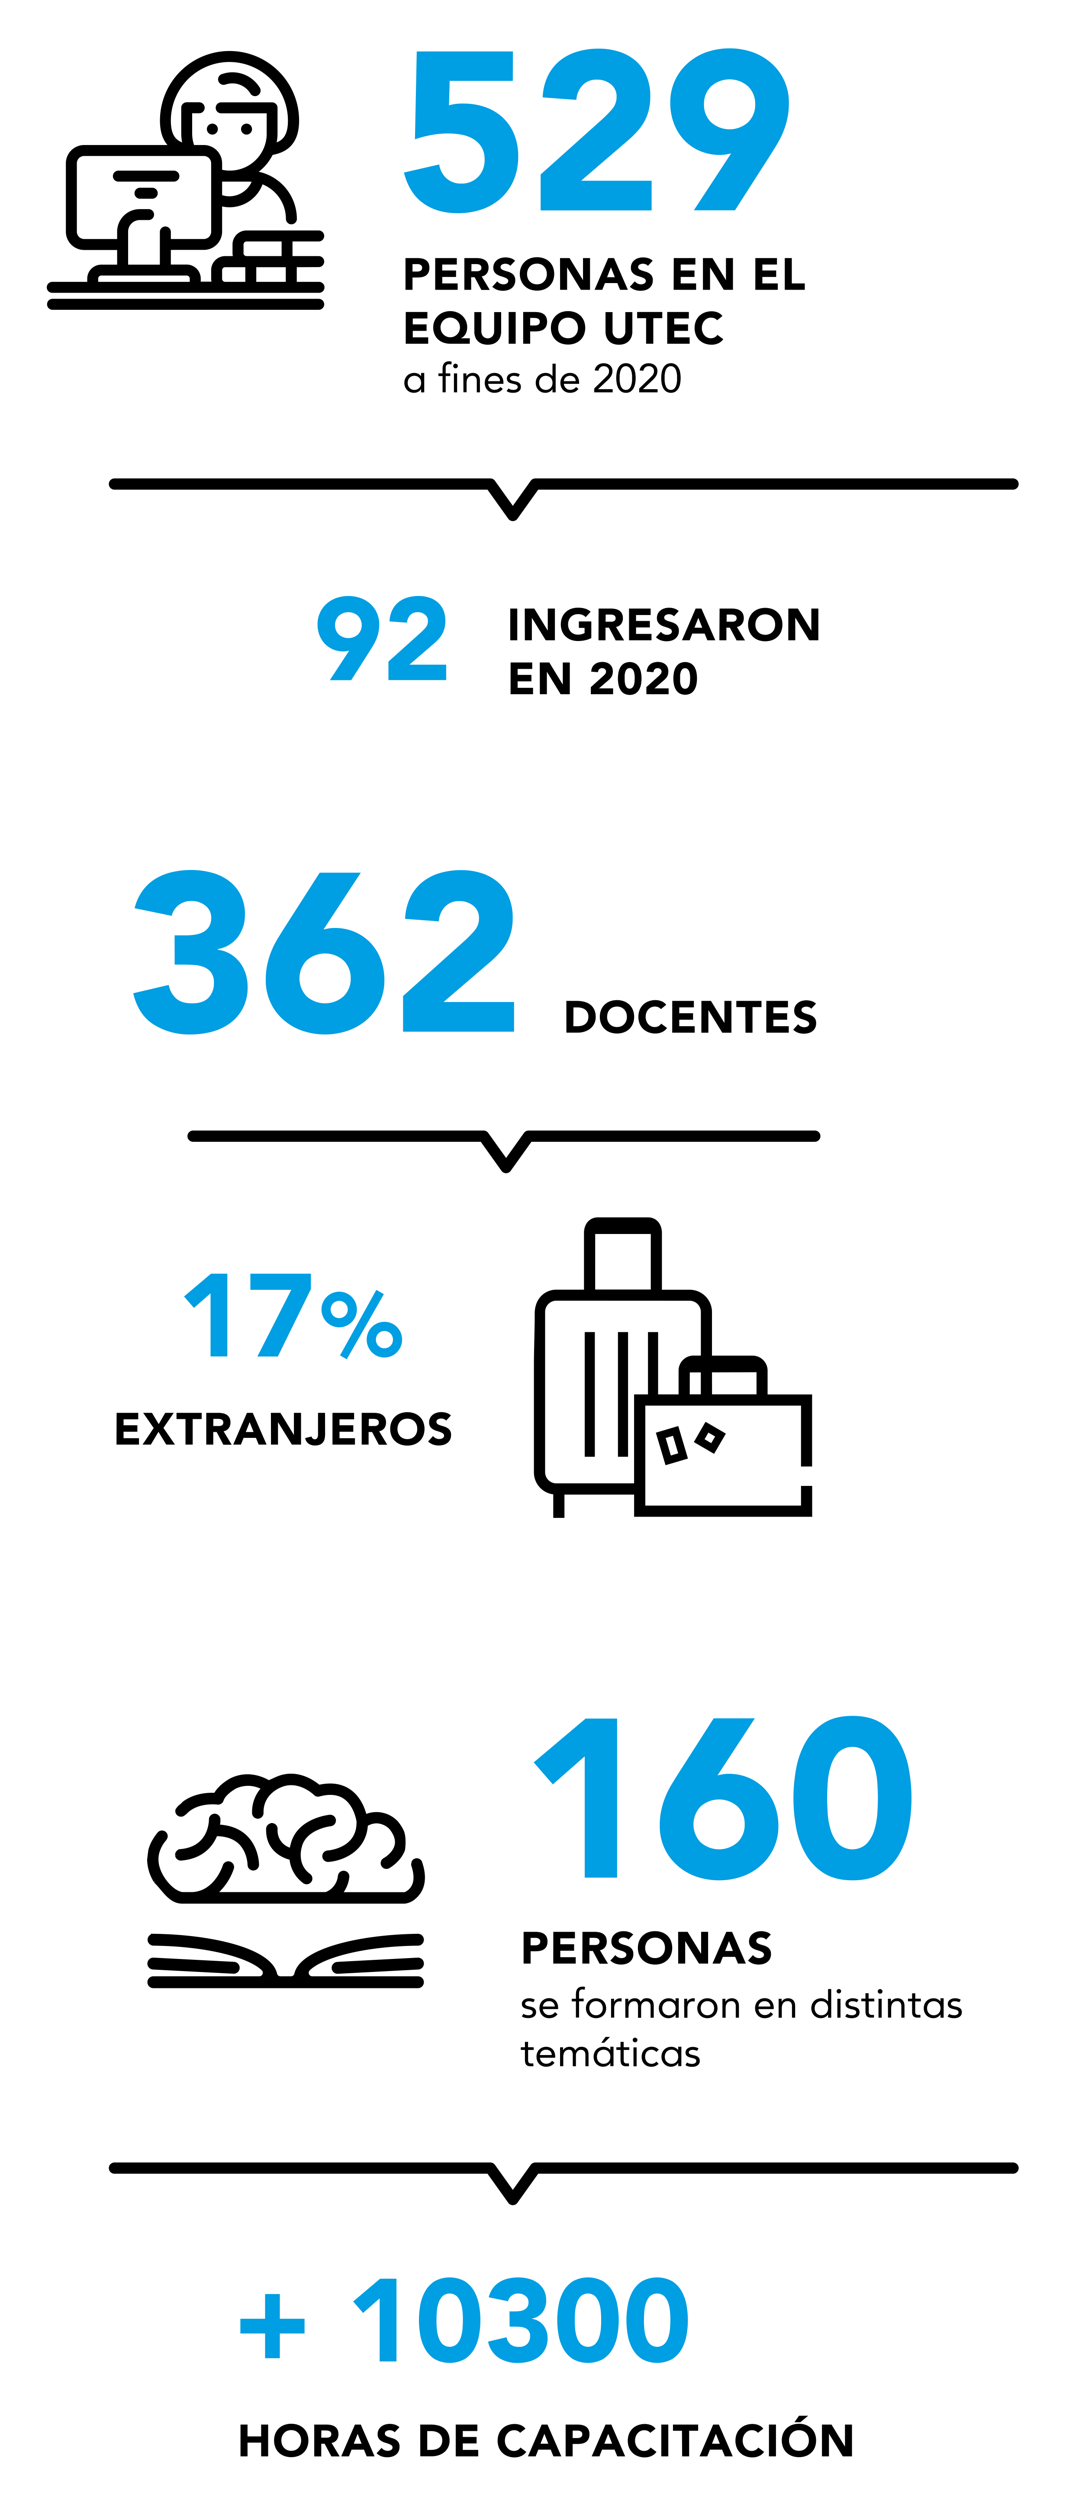 <svg id="contenidos" xmlns="http://www.w3.org/2000/svg" viewBox="0 0 481.63 1112.72"><defs><style>.cls-1,.cls-3,.cls-4,.cls-5{stroke:#000;}.cls-1,.cls-3,.cls-5{stroke-miterlimit:10;}.cls-1{stroke-width:1.08px;}.cls-2{fill:#009ee2;}.cls-3{stroke-width:2px;}.cls-4{fill:none;stroke-linecap:round;stroke-linejoin:round;stroke-width:5px;}.cls-5{stroke-width:0.5px;}</style></defs><title>cifras</title><path class="cls-1" d="M79.31,78.4a1.9,1.9,0,0,0-1.9-1.9H52.69a1.9,1.9,0,1,0,0,3.8H77.41a1.9,1.9,0,0,0,1.9-1.9"/><path class="cls-1" d="M67.9,84.1H62.19a1.91,1.91,0,0,0,0,3.81H67.9a1.91,1.91,0,0,0,0-3.81"/><path class="cls-1" d="M96.43,57.48a1.9,1.9,0,1,1-1.9-1.91,1.9,1.9,0,0,1,1.9,1.91"/><path class="cls-1" d="M111.64,57.48a1.9,1.9,0,1,1-1.9-1.91,1.9,1.9,0,0,1,1.9,1.91"/><path class="cls-1" d="M100.2,37.13a9.88,9.88,0,0,1,11.72,4.22,1.89,1.89,0,0,0,1.63.91,1.91,1.91,0,0,0,1.65-1,1.89,1.89,0,0,0,0-1.92,13.68,13.68,0,0,0-16.24-5.85,1.91,1.91,0,1,0,1.27,3.6"/><path class="cls-1" d="M142,133.55H23.26a1.91,1.91,0,0,0,0,3.81H142a1.91,1.91,0,0,0,0-3.81"/><path class="cls-1" d="M142,118.34a1.91,1.91,0,0,0,0-3.81H129.66v-7.6H142a1.91,1.91,0,0,0,0-3.81H109.74a5.7,5.7,0,0,0-5.7,5.7v3.81a5.37,5.37,0,0,0,.35,1.9h-4.16a5.71,5.71,0,0,0-5.7,5.71V124a5.65,5.65,0,0,0,.34,1.91H88.82V124a5.71,5.71,0,0,0-5.71-5.7h-7.6v-7.61H90.72a7.61,7.61,0,0,0,7.61-7.61V91.21a15.1,15.1,0,0,0,18.2-9.86,17.12,17.12,0,0,1,11.28,16.06,1.9,1.9,0,1,0,3.8,0,21,21,0,0,0-15.93-20.29h-.07a18.47,18.47,0,0,0-1.83-.35A21.06,21.06,0,0,0,121,68.46c5.25-.91,11.6-3.68,11.6-14.79a30.43,30.43,0,0,0-60.86,0c0,5.73,1.71,9.23,4.07,11.42H37.47a7.61,7.61,0,0,0-7.61,7.6v30.43a7.61,7.61,0,0,0,7.61,7.61H52.68v7.61h-7.6a5.71,5.71,0,0,0-5.71,5.7V126H23.26a1.9,1.9,0,0,0,0,3.8H142a1.9,1.9,0,1,0,0-3.8H131.56v-7.61Zm-34.13-5.71v-3.81a1.9,1.9,0,0,1,1.9-1.89h16.12v7.6H109.74a1.9,1.9,0,0,1-1.9-1.9m-5.7-24.72a11,11,0,0,1-3.81-.67V80.3h12.36a16.46,16.46,0,0,1,2.1.14h0a11.43,11.43,0,0,1-10.7,7.47m0-60.86a26.65,26.65,0,0,1,26.62,26.62c0,6.66-2.34,9.34-6.29,10.54a20.65,20.65,0,0,0,.58-4.83V48a1.9,1.9,0,0,0-1.9-1.91H98.33a1.91,1.91,0,0,0,0,3.81h20.92v9.51A16.93,16.93,0,0,1,98.33,76V72.69a7.61,7.61,0,0,0-7.61-7.6H86a16.91,16.91,0,0,1-1-5.71V49.87h3.8a1.91,1.91,0,0,0,0-3.81H83.11A1.91,1.91,0,0,0,81.21,48V59.38a21.21,21.21,0,0,0,.59,4.83c-4-1.2-6.29-3.88-6.29-10.54a26.65,26.65,0,0,1,26.63-26.62M56.49,103.12a5.71,5.71,0,0,1,5.7-5.71H66a1.9,1.9,0,1,0,0-3.79H62.19a9.52,9.52,0,0,0-9.51,9.5v3.81H37.47a3.81,3.81,0,0,1-3.8-3.81V72.69a3.8,3.8,0,0,1,3.8-3.8H90.72a3.8,3.8,0,0,1,3.81,3.8v30.43a3.81,3.81,0,0,1-3.81,3.81H75.51v-3.81a1.91,1.91,0,0,0-3.81,0v15.22H56.49ZM43.17,124a1.91,1.91,0,0,1,1.91-1.9h38A1.9,1.9,0,0,1,85,124V126H43.17ZM100.23,126a1.9,1.9,0,0,1-1.9-1.91v-3.8a1.9,1.9,0,0,1,1.9-1.9h9.51V126Zm27.52,0H113.54v-7.61h14.21Z"/><path class="cls-2" d="M228.26,36h-28.1l-.3,10.9a19.94,19.94,0,0,1,6.3-.8,29.29,29.29,0,0,1,9.9,1.6,21.92,21.92,0,0,1,7.75,4.65,21,21,0,0,1,5.05,7.4,25.28,25.28,0,0,1,1.8,9.75,26.45,26.45,0,0,1-2,10.7,23,23,0,0,1-5.65,8,24.33,24.33,0,0,1-8.55,5,33,33,0,0,1-10.75,1.7q-9.19,0-15.4-4.5t-8.5-13.6l15.7-3.6a10.17,10.17,0,0,0,3.2,6.15,9.33,9.33,0,0,0,6.5,2.35,10.05,10.05,0,0,0,7.65-3,10.59,10.59,0,0,0,2.85-7.6,10.41,10.41,0,0,0-1.45-5.75,10.93,10.93,0,0,0-3.8-3.6,15.67,15.67,0,0,0-5.25-1.85,34.42,34.42,0,0,0-5.8-.5,40.29,40.29,0,0,0-7.45.7,51.74,51.74,0,0,0-7.25,1.9l.8-39.1h42.8Z"/><path class="cls-2" d="M240.66,77.66,268.16,53a52.23,52.23,0,0,0,4.2-4.3,8.25,8.25,0,0,0,2.1-5.6,6.81,6.81,0,0,0-2.6-5.65,9.54,9.54,0,0,0-6.1-2,8.39,8.39,0,0,0-6.55,2.6,10.46,10.46,0,0,0-2.65,6.4l-15-1.1a24.45,24.45,0,0,1,2.3-9.55,20,20,0,0,1,5.3-6.75,22.29,22.29,0,0,1,7.75-4.05,33.1,33.1,0,0,1,9.65-1.35,29.24,29.24,0,0,1,9,1.35,20.94,20.94,0,0,1,7.3,4,18.19,18.19,0,0,1,4.85,6.65,23,23,0,0,1,1.75,9.3,24.76,24.76,0,0,1-.7,6.15,21.16,21.16,0,0,1-1.95,5,23,23,0,0,1-2.95,4.15,47.83,47.83,0,0,1-3.7,3.7l-21.5,18.5h31.4v13.2h-49.4Z"/><path class="cls-2" d="M325.46,68.26c-.8.2-1.6.37-2.4.5a15.53,15.53,0,0,1-2.5.2,22.4,22.4,0,0,1-9.1-1.8,21,21,0,0,1-7-4.9,22.11,22.11,0,0,1-4.5-7.35,25.39,25.39,0,0,1-1.6-9A23.08,23.08,0,0,1,306,28.26a25.37,25.37,0,0,1,8.35-5,31.63,31.63,0,0,1,20.75,0,25.3,25.3,0,0,1,8.4,5,23.08,23.08,0,0,1,7.65,17.6,31.89,31.89,0,0,1-.7,7,36.54,36.54,0,0,1-1.85,5.95,38.83,38.83,0,0,1-2.7,5.35c-1,1.7-2.12,3.45-3.25,5.25l-15.5,24.2h-18.3Zm-12.1-21.8a10.78,10.78,0,0,0,3.15,7.95,12.38,12.38,0,0,0,16.5,0,10.78,10.78,0,0,0,3.15-7.95,10.78,10.78,0,0,0-3.15-8,12.38,12.38,0,0,0-16.5,0A10.78,10.78,0,0,0,313.36,46.46Z"/><path d="M180.5,114.87h5.26a9.92,9.92,0,0,1,2.08.2,4.66,4.66,0,0,1,1.71.69,3.47,3.47,0,0,1,1.16,1.32,4.6,4.6,0,0,1,.43,2.09,4.94,4.94,0,0,1-.4,2.08,3.55,3.55,0,0,1-1.1,1.34,4.54,4.54,0,0,1-1.66.71,9.71,9.71,0,0,1-2.08.21h-2.28V129H180.5Zm3.12,6h2.08a4.28,4.28,0,0,0,.81-.08,2.55,2.55,0,0,0,.7-.27,1.56,1.56,0,0,0,.5-.52,1.73,1.73,0,0,0,.19-.83,1.45,1.45,0,0,0-.25-.87,1.69,1.69,0,0,0-.64-.51,2.65,2.65,0,0,0-.87-.23,7.39,7.39,0,0,0-.92,0h-1.6Z"/><path d="M193.72,114.87h9.62v2.88h-6.5v2.64H203v2.88h-6.14v2.88h6.86V129h-10Z"/><path d="M206.7,114.87h5.48a9.69,9.69,0,0,1,2,.21,4.88,4.88,0,0,1,1.7.7,3.47,3.47,0,0,1,1.16,1.32,4.54,4.54,0,0,1,.43,2.07,4.16,4.16,0,0,1-.78,2.55,3.53,3.53,0,0,1-2.28,1.33l3.6,6h-3.74l-3-5.66h-1.54V129H206.7Zm3.12,5.86h1.84l.89,0a2.85,2.85,0,0,0,.85-.18,1.54,1.54,0,0,0,.63-.47,1.5,1.5,0,0,0,.25-.9,1.54,1.54,0,0,0-.22-.86,1.46,1.46,0,0,0-.56-.49,2.37,2.37,0,0,0-.78-.23,6.44,6.44,0,0,0-.86-.06h-2Z"/><path d="M227.16,118.33a2.25,2.25,0,0,0-1-.71,3.59,3.59,0,0,0-1.23-.23,2.84,2.84,0,0,0-.7.08,2.31,2.31,0,0,0-.68.25,1.34,1.34,0,0,0-.52.45,1.08,1.08,0,0,0-.2.68,1.14,1.14,0,0,0,.48,1,4.7,4.7,0,0,0,1.21.58c.48.16,1,.32,1.57.48a6.27,6.27,0,0,1,1.57.68,3.68,3.68,0,0,1,1.21,1.18,3.58,3.58,0,0,1,.48,2,4.63,4.63,0,0,1-.44,2.06,4.35,4.35,0,0,1-1.19,1.46,5.25,5.25,0,0,1-1.74.86,7.93,7.93,0,0,1-2.09.28,7.55,7.55,0,0,1-2.56-.42,6.49,6.49,0,0,1-2.2-1.36l2.22-2.44a3.35,3.35,0,0,0,1.21,1,3.48,3.48,0,0,0,1.51.35,3.44,3.44,0,0,0,.77-.09,2.55,2.55,0,0,0,.7-.27,1.7,1.7,0,0,0,.5-.46,1.22,1.22,0,0,0,.19-.66,1.2,1.2,0,0,0-.49-1,4.43,4.43,0,0,0-1.23-.63c-.5-.18-1-.35-1.6-.52a7.45,7.45,0,0,1-1.6-.7,3.79,3.79,0,0,1-1.23-1.16,3.31,3.31,0,0,1-.49-1.9,4.18,4.18,0,0,1,1.65-3.44,5,5,0,0,1,1.73-.87,6.81,6.81,0,0,1,2-.29,7.85,7.85,0,0,1,2.32.34,5.23,5.23,0,0,1,2,1.14Z"/><path d="M231.38,122a8,8,0,0,1,.57-3.08,6.69,6.69,0,0,1,1.59-2.35A6.8,6.8,0,0,1,236,115a9.26,9.26,0,0,1,6.12,0,6.89,6.89,0,0,1,2.42,1.49,6.69,6.69,0,0,1,1.59,2.35,8.61,8.61,0,0,1,0,6.16,6.79,6.79,0,0,1-1.59,2.35,7.19,7.19,0,0,1-2.42,1.49,9.26,9.26,0,0,1-6.12,0,7.09,7.09,0,0,1-2.42-1.49A6.79,6.79,0,0,1,232,125,8,8,0,0,1,231.38,122Zm3.24,0a5.17,5.17,0,0,0,.31,1.83,4.07,4.07,0,0,0,2.28,2.39,5,5,0,0,0,3.62,0,4.24,4.24,0,0,0,1.39-1,4.42,4.42,0,0,0,.89-1.44,5.41,5.41,0,0,0,.31-1.83,5.35,5.35,0,0,0-.31-1.82,4.26,4.26,0,0,0-.89-1.45,4,4,0,0,0-1.39-1,5,5,0,0,0-3.62,0,3.87,3.87,0,0,0-1.39,1,4,4,0,0,0-.89,1.45A5.12,5.12,0,0,0,234.62,122Z"/><path d="M249.28,114.87h4.24l6,9.84h0v-9.84h3.12V129h-4.08L252.44,119h0V129h-3.12Z"/><path d="M270.74,114.87h2.58L279.48,129H276l-1.22-3h-5.5l-1.18,3h-3.44Zm1.2,4.12-1.72,4.4h3.46Z"/><path d="M288.4,118.33a2.25,2.25,0,0,0-1-.71,3.59,3.59,0,0,0-1.23-.23,2.84,2.84,0,0,0-.7.08,2.31,2.31,0,0,0-.68.25,1.34,1.34,0,0,0-.52.45,1.08,1.08,0,0,0-.2.68,1.14,1.14,0,0,0,.48,1,4.7,4.7,0,0,0,1.21.58c.48.16,1,.32,1.57.48a6.27,6.27,0,0,1,1.57.68,3.68,3.68,0,0,1,1.21,1.18,3.58,3.58,0,0,1,.48,2,4.63,4.63,0,0,1-.44,2.06,4.35,4.35,0,0,1-1.19,1.46,5.25,5.25,0,0,1-1.74.86,7.93,7.93,0,0,1-2.09.28,7.55,7.55,0,0,1-2.56-.42,6.49,6.49,0,0,1-2.2-1.36l2.22-2.44a3.35,3.35,0,0,0,1.21,1,3.48,3.48,0,0,0,1.51.35,3.44,3.44,0,0,0,.77-.09,2.55,2.55,0,0,0,.7-.27,1.7,1.7,0,0,0,.5-.46,1.22,1.22,0,0,0,.19-.66,1.2,1.2,0,0,0-.49-1,4.43,4.43,0,0,0-1.23-.63c-.5-.18-1-.35-1.6-.52a7.45,7.45,0,0,1-1.6-.7,3.79,3.79,0,0,1-1.23-1.16,3.31,3.31,0,0,1-.49-1.9,4.18,4.18,0,0,1,1.65-3.44,5,5,0,0,1,1.73-.87,6.81,6.81,0,0,1,2-.29,7.85,7.85,0,0,1,2.32.34,5.23,5.23,0,0,1,2,1.14Z"/><path d="M299.92,114.87h9.62v2.88H303v2.64h6.14v2.88H303v2.88h6.86V129h-10Z"/><path d="M312.9,114.87h4.24l6,9.84h0v-9.84h3.12V129h-4.08L316.06,119h0V129H312.9Z"/><path d="M336.23,114.87h9.62v2.88h-6.5v2.64h6.15v2.88h-6.15v2.88h6.87V129h-10Z"/><path d="M349.33,114.87h3.12v11.28h5.78V129h-8.9Z"/><path d="M180.62,138.87h9.62v2.88h-6.5v2.64h6.14v2.88h-6.14v2.88h6.86V153h-10Z"/><path d="M209.1,153h-8.58a9.46,9.46,0,0,1-3.07-.49,7,7,0,0,1-2.43-1.43,6.62,6.62,0,0,1-1.6-2.28,7.63,7.63,0,0,1-.58-3.06,7.09,7.09,0,0,1,.59-2.94,6.87,6.87,0,0,1,1.61-2.3,7.2,7.2,0,0,1,2.4-1.49,8.46,8.46,0,0,1,5.92,0,7.39,7.39,0,0,1,2.4,1.5,7.07,7.07,0,0,1,1.61,2.29,7.17,7.17,0,0,1,.59,2.93,6.65,6.65,0,0,1-.17,1.48,6.35,6.35,0,0,1-.51,1.36,4.43,4.43,0,0,1-2.14,2v0h4Zm-13-7.26a4.33,4.33,0,0,0,.34,1.72,4.24,4.24,0,0,0,.93,1.39,4.49,4.49,0,0,0,1.37.93,4.32,4.32,0,0,0,3.36,0,4.35,4.35,0,0,0,2.3-2.32,4.51,4.51,0,0,0,.34-1.72,4.43,4.43,0,0,0-.34-1.72,4.35,4.35,0,0,0-.93-1.39,4.27,4.27,0,0,0-1.37-.93,4.32,4.32,0,0,0-3.36,0,4.16,4.16,0,0,0-1.37.93,4,4,0,0,0-.93,1.39A4.26,4.26,0,0,0,196.08,145.77Z"/><path d="M223.08,147.57a6.93,6.93,0,0,1-.38,2.32,5.26,5.26,0,0,1-1.13,1.84A5.32,5.32,0,0,1,219.7,153a7.84,7.84,0,0,1-5.18,0,5.23,5.23,0,0,1-1.87-1.22,5.12,5.12,0,0,1-1.13-1.84,6.68,6.68,0,0,1-.38-2.32v-8.7h3.12v8.58a3.47,3.47,0,0,0,.21,1.22,2.91,2.91,0,0,0,.59,1,2.72,2.72,0,0,0,.91.64,3,3,0,0,0,2.29,0,3,3,0,0,0,.9-.64,3.08,3.08,0,0,0,.59-1,3.47,3.47,0,0,0,.21-1.22v-8.58h3.12Z"/><path d="M226.42,138.87h3.12V153h-3.12Z"/><path d="M232.88,138.87h5.26a10,10,0,0,1,2.08.2,4.66,4.66,0,0,1,1.71.69,3.47,3.47,0,0,1,1.16,1.32,4.6,4.6,0,0,1,.43,2.09,4.94,4.94,0,0,1-.4,2.08,3.55,3.55,0,0,1-1.1,1.34,4.54,4.54,0,0,1-1.66.71,9.77,9.77,0,0,1-2.08.21H236V153h-3.12Zm3.12,6h2.08a4.28,4.28,0,0,0,.81-.08,2.55,2.55,0,0,0,.7-.27,1.56,1.56,0,0,0,.5-.52,1.73,1.73,0,0,0,.19-.83,1.45,1.45,0,0,0-.25-.87,1.69,1.69,0,0,0-.64-.51,2.65,2.65,0,0,0-.87-.23,7.39,7.39,0,0,0-.92-.05H236Z"/><path d="M245.22,146a8,8,0,0,1,.57-3.08,6.69,6.69,0,0,1,1.59-2.35A6.8,6.8,0,0,1,249.8,139a9.26,9.26,0,0,1,6.12,0,6.89,6.89,0,0,1,2.42,1.49,6.69,6.69,0,0,1,1.59,2.35,8.61,8.61,0,0,1,0,6.16,6.79,6.79,0,0,1-1.59,2.35,7.19,7.19,0,0,1-2.42,1.49,9.26,9.26,0,0,1-6.12,0,7.09,7.09,0,0,1-2.42-1.49,6.79,6.79,0,0,1-1.59-2.35A8,8,0,0,1,245.22,146Zm3.24,0a5.17,5.17,0,0,0,.31,1.83,4.07,4.07,0,0,0,2.28,2.39,5,5,0,0,0,3.62,0,4.24,4.24,0,0,0,1.39-.95,4.42,4.42,0,0,0,.89-1.44,5.41,5.41,0,0,0,.31-1.83,5.35,5.35,0,0,0-.31-1.82,4.26,4.26,0,0,0-.89-1.45,4,4,0,0,0-1.39-1,5,5,0,0,0-3.62,0,3.87,3.87,0,0,0-1.39,1,4,4,0,0,0-.89,1.45A5.12,5.12,0,0,0,248.46,146Z"/><path d="M281.48,147.57a6.93,6.93,0,0,1-.38,2.32,5.26,5.26,0,0,1-1.13,1.84A5.32,5.32,0,0,1,278.1,153a7.84,7.84,0,0,1-5.18,0,5.23,5.23,0,0,1-1.87-1.22,5.12,5.12,0,0,1-1.13-1.84,6.68,6.68,0,0,1-.38-2.32v-8.7h3.12v8.58a3.47,3.47,0,0,0,.21,1.22,2.91,2.91,0,0,0,.59,1,2.72,2.72,0,0,0,.91.64,3,3,0,0,0,2.29,0,3,3,0,0,0,.9-.64,3.08,3.08,0,0,0,.59-1,3.47,3.47,0,0,0,.21-1.22v-8.58h3.12Z"/><path d="M287.6,141.63h-4v-2.76h11.2v2.76h-4V153H287.6Z"/><path d="M297,138.87h9.62v2.88h-6.5v2.64h6.14v2.88h-6.14v2.88h6.86V153H297Z"/><path d="M319.2,142.55a3.07,3.07,0,0,0-1.13-.86,3.79,3.79,0,0,0-1.55-.3,3.84,3.84,0,0,0-1.63.34,3.71,3.71,0,0,0-1.3,1,4.2,4.2,0,0,0-.86,1.45,5.12,5.12,0,0,0-.31,1.82,5.17,5.17,0,0,0,.31,1.83,4.5,4.5,0,0,0,.85,1.44,4,4,0,0,0,1.27.95,3.75,3.75,0,0,0,1.57.34,3.62,3.62,0,0,0,1.7-.4,3.44,3.44,0,0,0,1.22-1.12l2.6,1.94a5.41,5.41,0,0,1-2.28,1.86,7.07,7.07,0,0,1-2.84.6,8.85,8.85,0,0,1-3.06-.52,7.09,7.09,0,0,1-2.42-1.49,6.79,6.79,0,0,1-1.59-2.35,8.61,8.61,0,0,1,0-6.16,6.69,6.69,0,0,1,1.59-2.35,6.8,6.8,0,0,1,2.42-1.49,8.62,8.62,0,0,1,3.06-.52,6.9,6.9,0,0,1,1.25.11,6.58,6.58,0,0,1,1.28.35,5.63,5.63,0,0,1,1.21.64,4.8,4.8,0,0,1,1,1Z"/><path d="M187.45,173.13h0a3.19,3.19,0,0,1-1.25,1.22,3.89,3.89,0,0,1-2,.49,4.2,4.2,0,0,1-1.66-.33,4,4,0,0,1-1.34-.93,4.58,4.58,0,0,1-.89-1.4,5,5,0,0,1,0-3.53,4.32,4.32,0,0,1,.9-1.4,4,4,0,0,1,1.4-.93,4.78,4.78,0,0,1,1.81-.33,3.76,3.76,0,0,1,1.68.37,4.17,4.17,0,0,1,1.34,1.07h0V166h1.4v8.64h-1.4Zm0-2.72a3.53,3.53,0,0,0-.21-1.23,2.92,2.92,0,0,0-.6-1,2.89,2.89,0,0,0-2.18-.91,3,3,0,0,0-1.23.24,3,3,0,0,0-.95.67,2.77,2.77,0,0,0-.6,1,3.74,3.74,0,0,0,0,2.47,3,3,0,0,0,.6,1,2.79,2.79,0,0,0,.95.66,3,3,0,0,0,1.23.25,3.07,3.07,0,0,0,1.23-.25,2.9,2.9,0,0,0,.95-.66,3.13,3.13,0,0,0,.6-1A3.55,3.55,0,0,0,187.45,170.41Z"/><path d="M197,167.39h-1.84V166.2H197v-1.89a6.18,6.18,0,0,1,.14-1.41,2.82,2.82,0,0,1,.5-1.11,2.39,2.39,0,0,1,.92-.73,3.53,3.53,0,0,1,1.42-.26,3,3,0,0,1,.58.06,1.55,1.55,0,0,1,.5.16l-.19,1.26a2.89,2.89,0,0,0-1-.18,1.54,1.54,0,0,0-.84.19,1.11,1.11,0,0,0-.46.52,2.1,2.1,0,0,0-.18.8c0,.31,0,.65,0,1v1.58h2.05v1.19h-2.05v7.24H197Z"/><path d="M201.74,162.91a1,1,0,0,1,.29-.72,1,1,0,0,1,.73-.31,1,1,0,0,1,.73.31,1,1,0,0,1,0,1.45,1,1,0,0,1-.74.29,1,1,0,0,1-1-1Zm.32,3.29h1.41v8.43h-1.41Z"/><path d="M206.26,168.2c0-.38,0-.74,0-1.08s0-.64,0-.92h1.34c0,.23,0,.46,0,.69s0,.46,0,.7h0a2.41,2.41,0,0,1,.4-.6,3.12,3.12,0,0,1,.62-.51,3.32,3.32,0,0,1,.81-.36,3.42,3.42,0,0,1,1-.13,3.69,3.69,0,0,1,1.43.25,2.78,2.78,0,0,1,1,.7,2.92,2.92,0,0,1,.58,1.09,4.72,4.72,0,0,1,.19,1.39v5.21h-1.4v-5.06a2.73,2.73,0,0,0-.47-1.68,1.74,1.74,0,0,0-1.46-.61,2.67,2.67,0,0,0-1.18.24,2,2,0,0,0-.81.66,3,3,0,0,0-.47,1,5.3,5.3,0,0,0-.15,1.31v4.11h-1.4Z"/><path d="M223.79,173.1a4.3,4.3,0,0,1-1.66,1.35,5.2,5.2,0,0,1-2.09.39,4.42,4.42,0,0,1-1.78-.35,4,4,0,0,1-1.34-.94,4.19,4.19,0,0,1-.85-1.41,5.15,5.15,0,0,1-.29-1.73,5,5,0,0,1,.32-1.79,4.32,4.32,0,0,1,.9-1.4,4.16,4.16,0,0,1,1.37-.91,4.44,4.44,0,0,1,1.73-.32,4.25,4.25,0,0,1,1.62.29,3.6,3.6,0,0,1,1.27.87,4,4,0,0,1,.82,1.38,5.68,5.68,0,0,1,.28,1.86v.46h-6.8a2.85,2.85,0,0,0,.26,1,2.92,2.92,0,0,0,.59.86,2.77,2.77,0,0,0,.84.59,2.68,2.68,0,0,0,1.06.22,3.32,3.32,0,0,0,1.55-.33,3.49,3.49,0,0,0,1.14-.95Zm-1.21-3.44a2.42,2.42,0,0,0-.7-1.73,2.53,2.53,0,0,0-1.84-.65,2.59,2.59,0,0,0-2.75,2.38Z"/><path d="M226.36,172.9a2.71,2.71,0,0,0,1,.49,5.19,5.19,0,0,0,1.23.16,3.05,3.05,0,0,0,.66-.08,1.74,1.74,0,0,0,.6-.23,1.3,1.3,0,0,0,.43-.41,1,1,0,0,0,.16-.58,1,1,0,0,0-.15-.56,1.42,1.42,0,0,0-.4-.37,2.52,2.52,0,0,0-.58-.24l-.67-.16c-.39-.09-.77-.18-1.13-.29a4,4,0,0,1-1-.42,2,2,0,0,1-.89-1.74,2.11,2.11,0,0,1,.27-1.08,2.31,2.31,0,0,1,.72-.77,3.46,3.46,0,0,1,1-.47,4,4,0,0,1,1.15-.16,6.25,6.25,0,0,1,1.42.15,3.52,3.52,0,0,1,1.19.51l-.65,1.1a4.25,4.25,0,0,0-1-.34,4.43,4.43,0,0,0-1.08-.13,3,3,0,0,0-.58.07,1.69,1.69,0,0,0-.53.22,1.26,1.26,0,0,0-.39.37.9.9,0,0,0-.15.51.64.64,0,0,0,.17.46,1.31,1.31,0,0,0,.47.33,4,4,0,0,0,.68.26c.26.07.52.13.8.18a8.21,8.21,0,0,1,1.06.27,3.4,3.4,0,0,1,.89.46,2.15,2.15,0,0,1,.59.72,2.81,2.81,0,0,1-.07,2.29,2.33,2.33,0,0,1-.77.82,3.49,3.49,0,0,1-1.08.46,5.59,5.59,0,0,1-1.23.14,8.06,8.06,0,0,1-1.6-.14,4.15,4.15,0,0,1-1.39-.63Z"/><path d="M245.94,173.13h0a3.19,3.19,0,0,1-1.25,1.22,3.89,3.89,0,0,1-2,.49,4.2,4.2,0,0,1-1.66-.33,4,4,0,0,1-1.34-.93,4.4,4.4,0,0,1-.89-1.4,5,5,0,0,1,0-3.53,4.32,4.32,0,0,1,.9-1.4,3.9,3.9,0,0,1,1.4-.93,4.78,4.78,0,0,1,1.81-.33,3.76,3.76,0,0,1,1.68.37,4.28,4.28,0,0,1,1.34,1.07h0v-5.55h1.41v12.75h-1.41Zm0-2.72a3.53,3.53,0,0,0-.2-1.23,2.92,2.92,0,0,0-.6-1,3.15,3.15,0,0,0-3.42-.67,3,3,0,0,0-.94.67,2.77,2.77,0,0,0-.6,1,3.74,3.74,0,0,0,0,2.47,3,3,0,0,0,.6,1,2.85,2.85,0,0,0,.94.66,3.18,3.18,0,0,0,2.47,0,2.9,2.9,0,0,0,.95-.66,3.13,3.13,0,0,0,.6-1A3.55,3.55,0,0,0,245.94,170.41Z"/><path d="M257.47,173.1a4.3,4.3,0,0,1-1.66,1.35,5.23,5.23,0,0,1-2.09.39,4.42,4.42,0,0,1-1.78-.35,4,4,0,0,1-1.34-.94,4.19,4.19,0,0,1-.85-1.41,4.91,4.91,0,0,1-.3-1.73,4.79,4.79,0,0,1,.33-1.79,4,4,0,0,1,.9-1.4,4.06,4.06,0,0,1,1.37-.91,4.39,4.39,0,0,1,1.72-.32,4.33,4.33,0,0,1,1.63.29,3.48,3.48,0,0,1,1.26.87,3.73,3.73,0,0,1,.82,1.38,5.67,5.67,0,0,1,.29,1.86v.46H251a2.85,2.85,0,0,0,.26,1,2.89,2.89,0,0,0,.58.86,2.7,2.7,0,0,0,.85.59,2.64,2.64,0,0,0,1.06.22,3.32,3.32,0,0,0,1.55-.33,3.36,3.36,0,0,0,1.13-.95Zm-1.21-3.44a2.46,2.46,0,0,0-.7-1.73,2.55,2.55,0,0,0-1.84-.65,2.73,2.73,0,0,0-1.89.65,2.69,2.69,0,0,0-.86,1.73Z"/><path d="M264.52,172.9l4.81-4.68c.3-.29.56-.56.79-.8a5.58,5.58,0,0,0,.57-.72A2.79,2.79,0,0,0,271,166a3.18,3.18,0,0,0,.11-.85,2.19,2.19,0,0,0-.18-.9,2,2,0,0,0-.5-.67,2.27,2.27,0,0,0-.74-.44,2.67,2.67,0,0,0-.91-.15,2.35,2.35,0,0,0-1.6.56,2.55,2.55,0,0,0-.81,1.48l-1.64-.15a4.34,4.34,0,0,1,.48-1.38,3.37,3.37,0,0,1,.88-1,4,4,0,0,1,1.2-.61,4.73,4.73,0,0,1,1.44-.2,4.79,4.79,0,0,1,1.49.22,3.78,3.78,0,0,1,1.24.66,3.21,3.21,0,0,1,.84,1.08,3.37,3.37,0,0,1,.32,1.49,4.19,4.19,0,0,1-.21,1.37,4.35,4.35,0,0,1-.56,1.12,6.65,6.65,0,0,1-.79,1c-.29.3-.6.61-.93.91l-3.92,3.68v0h6.5v1.41h-8.21Z"/><path d="M274.31,168.25a14.8,14.8,0,0,1,.18-2.25,6.9,6.9,0,0,1,.67-2.13,4.32,4.32,0,0,1,1.32-1.58,3.49,3.49,0,0,1,2.15-.62,3.45,3.45,0,0,1,2.15.62,4.45,4.45,0,0,1,1.33,1.58,7.17,7.17,0,0,1,.66,2.13,14.15,14.15,0,0,1,0,4.5,7.33,7.33,0,0,1-.66,2.14,4.45,4.45,0,0,1-1.33,1.58,3.51,3.51,0,0,1-2.15.62,3.56,3.56,0,0,1-2.15-.62,4.32,4.32,0,0,1-1.32-1.58,7,7,0,0,1-.67-2.14A14.8,14.8,0,0,1,274.31,168.25Zm1.51,0c0,.32,0,.66,0,1.05a9.4,9.4,0,0,0,.14,1.16,7.3,7.3,0,0,0,.28,1.14,3.85,3.85,0,0,0,.51,1,2.38,2.38,0,0,0,.76.69,2.3,2.3,0,0,0,2.16,0,2.41,2.41,0,0,0,.77-.69,3.83,3.83,0,0,0,.5-1,7.32,7.32,0,0,0,.29-1.14,9.36,9.36,0,0,0,.13-1.16c0-.39,0-.73,0-1.05s0-.66,0-1a9.36,9.36,0,0,0-.13-1.16,7.32,7.32,0,0,0-.29-1.14,3.54,3.54,0,0,0-.5-1,2.57,2.57,0,0,0-.77-.7,2.37,2.37,0,0,0-2.16,0,2.53,2.53,0,0,0-.76.7,3.55,3.55,0,0,0-.51,1,7.3,7.3,0,0,0-.28,1.14,9.4,9.4,0,0,0-.14,1.16C275.84,167.59,275.82,167.94,275.82,168.25Z"/><path d="M284.54,172.9l4.8-4.68c.3-.29.57-.56.79-.8a5.58,5.58,0,0,0,.57-.72A2.79,2.79,0,0,0,291,166a2.82,2.82,0,0,0,.11-.85,2.19,2.19,0,0,0-.18-.9,1.94,1.94,0,0,0-.49-.67,2.38,2.38,0,0,0-.74-.44,2.71,2.71,0,0,0-.91-.15,2.33,2.33,0,0,0-1.6.56,2.55,2.55,0,0,0-.81,1.48l-1.64-.15a3.9,3.9,0,0,1,.48-1.38,3.11,3.11,0,0,1,.88-1,3.78,3.78,0,0,1,1.2-.61,4.73,4.73,0,0,1,1.44-.2,4.89,4.89,0,0,1,1.49.22,3.64,3.64,0,0,1,1.23.66,3.12,3.12,0,0,1,.85,1.08,3.36,3.36,0,0,1,.31,1.49,4.2,4.2,0,0,1-.2,1.37,4.7,4.7,0,0,1-.56,1.12,8.26,8.26,0,0,1-.79,1c-.3.3-.61.61-.93.91l-3.92,3.68v0h6.49v1.41h-8.2Z"/><path d="M294.33,168.25a14.8,14.8,0,0,1,.18-2.25,7.17,7.17,0,0,1,.66-2.13,4.45,4.45,0,0,1,1.33-1.58,4,4,0,0,1,4.3,0,4.32,4.32,0,0,1,1.32,1.58,6.9,6.9,0,0,1,.67,2.13,14.15,14.15,0,0,1,0,4.5,7,7,0,0,1-.67,2.14,4.32,4.32,0,0,1-1.32,1.58,4,4,0,0,1-4.3,0,4.45,4.45,0,0,1-1.33-1.58,7.33,7.33,0,0,1-.66-2.14A14.8,14.8,0,0,1,294.33,168.25Zm1.51,0c0,.32,0,.66,0,1.05a9.36,9.36,0,0,0,.13,1.16,7.32,7.32,0,0,0,.29,1.14,3.83,3.83,0,0,0,.5,1,2.41,2.41,0,0,0,.77.69,2.29,2.29,0,0,0,2.16,0,2.38,2.38,0,0,0,.76-.69,3.85,3.85,0,0,0,.51-1,7.3,7.3,0,0,0,.28-1.14,9.4,9.4,0,0,0,.14-1.16c0-.39,0-.73,0-1.05s0-.66,0-1a9.4,9.4,0,0,0-.14-1.16,7.3,7.3,0,0,0-.28-1.14,3.55,3.55,0,0,0-.51-1,2.53,2.53,0,0,0-.76-.7,2.37,2.37,0,0,0-2.16,0,2.57,2.57,0,0,0-.77.7,3.54,3.54,0,0,0-.5,1,7.32,7.32,0,0,0-.29,1.14,9.36,9.36,0,0,0-.13,1.16C295.85,167.59,295.84,167.94,295.84,168.25Z"/><path class="cls-2" d="M107,1032.09h11v-11h6.56v11h11v6.55h-11v11H118v-11H107Z"/><path class="cls-2" d="M169,1023l-7.38,6.5-4.42-5.1,12-10.14h7.28v36.82H169Z"/><path class="cls-2" d="M186.49,1032.71a39.13,39.13,0,0,1,.59-6.66,19.38,19.38,0,0,1,2.14-6.13,12.61,12.61,0,0,1,4.18-4.5,14,14,0,0,1,13.52,0,12.64,12.64,0,0,1,4.19,4.5,19.62,19.62,0,0,1,2.13,6.13,37.26,37.26,0,0,1,0,13.32,19.53,19.53,0,0,1-2.13,6.13,12.64,12.64,0,0,1-4.19,4.5,14,14,0,0,1-13.52,0,12.61,12.61,0,0,1-4.18-4.5,19.29,19.29,0,0,1-2.14-6.13A39.13,39.13,0,0,1,186.49,1032.71Zm7.8,0c0,1,0,2.13.13,3.48a16.59,16.59,0,0,0,.7,3.9,8.31,8.31,0,0,0,1.74,3.18,4.81,4.81,0,0,0,6.58,0,8.36,8.36,0,0,0,1.77-3.18,17.12,17.12,0,0,0,.7-3.9c.08-1.35.13-2.51.13-3.48s0-2.13-.13-3.48a17.12,17.12,0,0,0-.7-3.9,8.36,8.36,0,0,0-1.77-3.18,4.81,4.81,0,0,0-6.58,0,8.31,8.31,0,0,0-1.74,3.18,16.59,16.59,0,0,0-.7,3.9C194.33,1030.58,194.29,1031.74,194.29,1032.71Z"/><path class="cls-2" d="M226.79,1028.81h2.54a13.73,13.73,0,0,0,2.14-.16,6.06,6.06,0,0,0,1.89-.59,3.54,3.54,0,0,0,1.38-1.25,3.81,3.81,0,0,0,.52-2.11,3.4,3.4,0,0,0-1.32-2.75,5,5,0,0,0-3.25-1.1,4.58,4.58,0,0,0-3,1,4.52,4.52,0,0,0-1.56,2.45l-8.58-1.77a11.81,11.81,0,0,1,1.87-4.08,10.14,10.14,0,0,1,3-2.73,12.81,12.81,0,0,1,3.82-1.54,19.3,19.3,0,0,1,4.44-.49,18.32,18.32,0,0,1,4.71.6,11.6,11.6,0,0,1,4,1.87,9.4,9.4,0,0,1,2.73,3.2,9.72,9.72,0,0,1,1,4.57,8.6,8.6,0,0,1-1.61,5.25,7.37,7.37,0,0,1-4.68,2.81v.16a7.32,7.32,0,0,1,2.94,1,8,8,0,0,1,2.16,1.92,8.57,8.57,0,0,1,1.35,2.6,10,10,0,0,1,.47,3.07,10.42,10.42,0,0,1-1.07,4.83,10,10,0,0,1-2.86,3.46,12.26,12.26,0,0,1-4.21,2.06,19,19,0,0,1-5.12.67,15.38,15.38,0,0,1-8.51-2.29,11.09,11.09,0,0,1-4.7-7.22l8.21-1.93a5.6,5.6,0,0,0,1.69,3.12,5.45,5.45,0,0,0,3.77,1.15,4.9,4.9,0,0,0,3.77-1.33,4.81,4.81,0,0,0,1.23-3.41,3.57,3.57,0,0,0-2.34-3.69,7.72,7.72,0,0,0-2.34-.49c-.87-.05-1.74-.08-2.61-.08h-1.81Z"/><path class="cls-2" d="M248.05,1032.71a38.17,38.17,0,0,1,.6-6.66,19.62,19.62,0,0,1,2.13-6.13,12.73,12.73,0,0,1,4.19-4.5,14,14,0,0,1,13.52,0,12.73,12.73,0,0,1,4.19,4.5,19.62,19.62,0,0,1,2.13,6.13,37.26,37.26,0,0,1,0,13.32,19.53,19.53,0,0,1-2.13,6.13,12.73,12.73,0,0,1-4.19,4.5,14,14,0,0,1-13.52,0,12.73,12.73,0,0,1-4.19-4.5,19.53,19.53,0,0,1-2.13-6.13A38.17,38.17,0,0,1,248.05,1032.71Zm7.8,0c0,1,.05,2.13.13,3.48a16.6,16.6,0,0,0,.71,3.9,8.31,8.31,0,0,0,1.74,3.18,4.81,4.81,0,0,0,6.58,0,8.21,8.21,0,0,0,1.76-3.18,17.13,17.13,0,0,0,.71-3.9q.12-2,.12-3.48t-.12-3.48a17.13,17.13,0,0,0-.71-3.9,8.21,8.21,0,0,0-1.76-3.18,4.81,4.81,0,0,0-6.58,0,8.31,8.31,0,0,0-1.74,3.18,16.6,16.6,0,0,0-.71,3.9C255.9,1030.58,255.85,1031.74,255.85,1032.71Z"/><path class="cls-2" d="M278.84,1032.71a38.17,38.17,0,0,1,.6-6.66,19.12,19.12,0,0,1,2.13-6.13,12.61,12.61,0,0,1,4.18-4.5,14,14,0,0,1,13.52,0,12.64,12.64,0,0,1,4.19,4.5,19.62,19.62,0,0,1,2.13,6.13,37.26,37.26,0,0,1,0,13.32,19.53,19.53,0,0,1-2.13,6.13,12.64,12.64,0,0,1-4.19,4.5,14,14,0,0,1-13.52,0,12.61,12.61,0,0,1-4.18-4.5,19,19,0,0,1-2.13-6.13A38.17,38.17,0,0,1,278.84,1032.71Zm7.8,0c0,1,0,2.13.13,3.48a16.59,16.59,0,0,0,.7,3.9,8.31,8.31,0,0,0,1.74,3.18,4.81,4.81,0,0,0,6.58,0,8.23,8.23,0,0,0,1.77-3.18,17.12,17.12,0,0,0,.7-3.9c.09-1.35.13-2.51.13-3.48s0-2.13-.13-3.48a17.12,17.12,0,0,0-.7-3.9,8.23,8.23,0,0,0-1.77-3.18,4.81,4.81,0,0,0-6.58,0,8.31,8.31,0,0,0-1.74,3.18,16.59,16.59,0,0,0-.7,3.9C286.68,1030.58,286.64,1031.74,286.64,1032.71Z"/><path d="M107.06,1079.18h3.12v5.28h6.06v-5.28h3.12v14.16h-3.12v-6.12h-6.06v6.12h-3.12Z"/><path d="M122,1086.26a8,8,0,0,1,.57-3.08,6.79,6.79,0,0,1,1.59-2.35,7.19,7.19,0,0,1,2.42-1.49,9.26,9.26,0,0,1,6.12,0,7.09,7.09,0,0,1,2.42,1.49,6.79,6.79,0,0,1,1.59,2.35,8.61,8.61,0,0,1,0,6.16,6.69,6.69,0,0,1-1.59,2.35,6.8,6.8,0,0,1-2.42,1.49,9.26,9.26,0,0,1-6.12,0,6.89,6.89,0,0,1-2.42-1.49,6.69,6.69,0,0,1-1.59-2.35A8,8,0,0,1,122,1086.26Zm3.24,0a5.32,5.32,0,0,0,.31,1.83,4.22,4.22,0,0,0,.89,1.44,4,4,0,0,0,1.39,1,5,5,0,0,0,3.62,0,3.87,3.87,0,0,0,1.39-1,3.93,3.93,0,0,0,.89-1.44,5.09,5.09,0,0,0,.31-1.83,5.15,5.15,0,0,0-.31-1.82,4.06,4.06,0,0,0-.89-1.45,4.14,4.14,0,0,0-1.39-1,5,5,0,0,0-3.62,0,4.24,4.24,0,0,0-1.39,1,4.36,4.36,0,0,0-.89,1.45A5.39,5.39,0,0,0,125.22,1086.26Z"/><path d="M139.88,1079.18h5.48a9.62,9.62,0,0,1,2,.21,4.91,4.91,0,0,1,1.7.7,3.45,3.45,0,0,1,1.16,1.32,4.47,4.47,0,0,1,.43,2.07,4.16,4.16,0,0,1-.78,2.55,3.48,3.48,0,0,1-2.28,1.33l3.6,6H147.5l-3-5.66H143v5.66h-3.12ZM143,1085h1.84l.89,0a2.72,2.72,0,0,0,.85-.18,1.35,1.35,0,0,0,.63-.47,1.4,1.4,0,0,0,.25-.9,1.38,1.38,0,0,0-.78-1.35,2.47,2.47,0,0,0-.78-.23,6.33,6.33,0,0,0-.86-.06h-2Z"/><path d="M158,1079.18h2.58l6.16,14.16h-3.52l-1.22-3h-5.5l-1.18,3h-3.44Zm1.2,4.12-1.72,4.4h3.46Z"/><path d="M175.66,1082.64a2.22,2.22,0,0,0-1-.71,3.75,3.75,0,0,0-1.23-.23,3.5,3.5,0,0,0-.7.08,3.26,3.26,0,0,0-.68.25,1.75,1.75,0,0,0-.52.45,1.19,1.19,0,0,0-.2.68,1.12,1.12,0,0,0,.48,1,4.54,4.54,0,0,0,1.21.58c.49.16,1,.32,1.57.48a6.49,6.49,0,0,1,1.57.68,3.79,3.79,0,0,1,1.21,1.18,3.63,3.63,0,0,1,.48,2,4.44,4.44,0,0,1-.44,2.06,4.06,4.06,0,0,1-1.19,1.46,4.89,4.89,0,0,1-1.74.86,7.48,7.48,0,0,1-2.09.28,7.6,7.6,0,0,1-2.56-.42,6.43,6.43,0,0,1-2.2-1.36l2.22-2.44a3.23,3.23,0,0,0,1.21,1,3.4,3.4,0,0,0,2.28.26,2.43,2.43,0,0,0,.7-.27,1.39,1.39,0,0,0,.5-.46,1.09,1.09,0,0,0,.19-.66,1.2,1.2,0,0,0-.49-1,4.7,4.7,0,0,0-1.23-.63c-.49-.17-1-.34-1.6-.52a6.94,6.94,0,0,1-1.6-.7,3.89,3.89,0,0,1-1.23-1.16,3.36,3.36,0,0,1-.49-1.9,4.27,4.27,0,0,1,.45-2,4.41,4.41,0,0,1,1.2-1.44,5.52,5.52,0,0,1,1.73-.87,7.25,7.25,0,0,1,2-.29,8.14,8.14,0,0,1,2.32.34,5.42,5.42,0,0,1,2,1.14Z"/><path d="M187.06,1079.18h4.68a13.48,13.48,0,0,1,3.23.38,7.62,7.62,0,0,1,2.67,1.23,6,6,0,0,1,1.81,2.21,7.38,7.38,0,0,1,.67,3.3,6.63,6.63,0,0,1-.65,3,6.3,6.3,0,0,1-1.75,2.2,7.47,7.47,0,0,1-2.54,1.35,9.73,9.73,0,0,1-3,.46h-5.1Zm3.12,11.28h1.62a8.54,8.54,0,0,0,2-.22,4.17,4.17,0,0,0,1.61-.73,3.39,3.39,0,0,0,1.07-1.34,4.74,4.74,0,0,0,.39-2,4,4,0,0,0-.39-1.81,3.71,3.71,0,0,0-1.05-1.27,4.66,4.66,0,0,0-1.55-.75,7.1,7.1,0,0,0-1.87-.25h-1.84Z"/><path d="M202.86,1079.18h9.62v2.88H206v2.64h6.14v2.88H206v2.88h6.86v2.88h-10Z"/><path d="M231.52,1082.86a3.1,3.1,0,0,0-1.13-.86,3.76,3.76,0,0,0-1.55-.3,4,4,0,0,0-1.63.34,4.08,4.08,0,0,0-1.3,1,4.46,4.46,0,0,0-.86,1.45,5.39,5.39,0,0,0-.31,1.82,5.32,5.32,0,0,0,.31,1.83,4.46,4.46,0,0,0,.85,1.44,3.78,3.78,0,0,0,1.27,1,3.63,3.63,0,0,0,1.57.34,3.47,3.47,0,0,0,1.7-.4,3.27,3.27,0,0,0,1.22-1.12l2.6,1.94a5.41,5.41,0,0,1-2.28,1.86,7.07,7.07,0,0,1-2.84.6,8.66,8.66,0,0,1-3.06-.52,6.89,6.89,0,0,1-2.42-1.49,6.69,6.69,0,0,1-1.59-2.35,8.61,8.61,0,0,1,0-6.16,6.79,6.79,0,0,1,1.59-2.35,7.19,7.19,0,0,1,2.42-1.49,8.89,8.89,0,0,1,3.06-.52,7.83,7.83,0,0,1,1.25.11,7.37,7.37,0,0,1,1.28.35,5.85,5.85,0,0,1,1.21.64,5.07,5.07,0,0,1,1,1Z"/><path d="M241.12,1079.18h2.58l6.16,14.16h-3.52l-1.22-3h-5.5l-1.18,3H235Zm1.2,4.12-1.72,4.4h3.46Z"/><path d="M251.78,1079.18H257a10.64,10.64,0,0,1,2.08.2,5,5,0,0,1,1.71.69,3.54,3.54,0,0,1,1.16,1.32,4.5,4.5,0,0,1,.43,2.09,4.76,4.76,0,0,1-.4,2.08,3.39,3.39,0,0,1-1.1,1.34,4.38,4.38,0,0,1-1.66.71,9.71,9.71,0,0,1-2.08.21H254.9v5.52h-3.12Zm3.12,6H257a3.59,3.59,0,0,0,.81-.08,2,2,0,0,0,.7-.27,1.39,1.39,0,0,0,.5-.52,1.59,1.59,0,0,0,.19-.83,1.38,1.38,0,0,0-.25-.87,1.61,1.61,0,0,0-.64-.51,2.93,2.93,0,0,0-.87-.23c-.32,0-.63,0-.92,0h-1.6Z"/><path d="M269.54,1079.18h2.58l6.16,14.16h-3.52l-1.22-3H268l-1.18,3h-3.44Zm1.2,4.12-1.72,4.4h3.46Z"/><path d="M289.46,1082.86a3.1,3.1,0,0,0-1.13-.86,3.76,3.76,0,0,0-1.55-.3,4,4,0,0,0-1.63.34,4.08,4.08,0,0,0-1.3,1,4.46,4.46,0,0,0-.86,1.45,5.15,5.15,0,0,0-.31,1.82,5.09,5.09,0,0,0,.31,1.83,4.46,4.46,0,0,0,.85,1.44,3.69,3.69,0,0,0,1.27,1,3.63,3.63,0,0,0,1.57.34,3.47,3.47,0,0,0,1.7-.4,3.35,3.35,0,0,0,1.22-1.12l2.6,1.94a5.41,5.41,0,0,1-2.28,1.86,7.07,7.07,0,0,1-2.84.6,8.62,8.62,0,0,1-3.06-.52,6.89,6.89,0,0,1-2.42-1.49,6.69,6.69,0,0,1-1.59-2.35,8.61,8.61,0,0,1,0-6.16,6.79,6.79,0,0,1,1.59-2.35,7.19,7.19,0,0,1,2.42-1.49,8.85,8.85,0,0,1,3.06-.52,7.83,7.83,0,0,1,1.25.11,7.37,7.37,0,0,1,1.28.35,6.12,6.12,0,0,1,1.21.64,5.07,5.07,0,0,1,1,1Z"/><path d="M294.36,1079.18h3.12v14.16h-3.12Z"/><path d="M303.56,1081.94h-4v-2.76h11.2v2.76h-4v11.4h-3.12Z"/><path d="M317.46,1079.18H320l6.16,14.16h-3.52l-1.22-3H316l-1.18,3h-3.44Zm1.2,4.12-1.72,4.4h3.46Z"/><path d="M337.38,1082.86a3.1,3.1,0,0,0-1.13-.86,3.76,3.76,0,0,0-1.55-.3,4,4,0,0,0-1.63.34,4.08,4.08,0,0,0-1.3,1,4.46,4.46,0,0,0-.86,1.45,5.15,5.15,0,0,0-.31,1.82,5.09,5.09,0,0,0,.31,1.83,4.46,4.46,0,0,0,.85,1.44,3.69,3.69,0,0,0,1.27,1,3.63,3.63,0,0,0,1.57.34,3.47,3.47,0,0,0,1.7-.4,3.35,3.35,0,0,0,1.22-1.12l2.6,1.94a5.41,5.41,0,0,1-2.28,1.86,7.07,7.07,0,0,1-2.84.6,8.62,8.62,0,0,1-3.06-.52,6.89,6.89,0,0,1-2.42-1.49,6.69,6.69,0,0,1-1.59-2.35,8.61,8.61,0,0,1,0-6.16,6.79,6.79,0,0,1,1.59-2.35,7.19,7.19,0,0,1,2.42-1.49,8.85,8.85,0,0,1,3.06-.52,7.83,7.83,0,0,1,1.25.11,7.37,7.37,0,0,1,1.28.35,6.12,6.12,0,0,1,1.21.64,5.07,5.07,0,0,1,1,1Z"/><path d="M342.28,1079.18h3.12v14.16h-3.12Z"/><path d="M348,1086.26a8,8,0,0,1,.57-3.08,6.79,6.79,0,0,1,1.59-2.35,7.19,7.19,0,0,1,2.42-1.49,9.26,9.26,0,0,1,6.12,0,7.19,7.19,0,0,1,2.42,1.49,6.79,6.79,0,0,1,1.59,2.35,8.61,8.61,0,0,1,0,6.16,6.69,6.69,0,0,1-1.59,2.35,6.89,6.89,0,0,1-2.42,1.49,9.26,9.26,0,0,1-6.12,0,6.89,6.89,0,0,1-2.42-1.49,6.69,6.69,0,0,1-1.59-2.35A8,8,0,0,1,348,1086.26Zm3.24,0a5.09,5.09,0,0,0,.31,1.83,4.07,4.07,0,0,0,.89,1.44,4,4,0,0,0,1.39,1,5,5,0,0,0,3.62,0,4,4,0,0,0,1.39-1,4.07,4.07,0,0,0,.89-1.44,5.09,5.09,0,0,0,.31-1.83,5.15,5.15,0,0,0-.31-1.82,4.05,4.05,0,0,0-2.28-2.4,5,5,0,0,0-3.62,0,4.05,4.05,0,0,0-2.28,2.4A5.15,5.15,0,0,0,351.22,1086.26Zm4.42-11h4.08l-3.46,2.88h-2.64Z"/><path d="M365.88,1079.18h4.24l6,9.84h0v-9.84h3.12v14.16h-4.08L369,1083.26h0v10.08h-3.12Z"/><path d="M227.13,270.87h3.12V285h-3.12Z"/><path d="M233.59,270.87h4.24l6,9.84h0v-9.84H247V285h-4.08L236.75,275h0V285h-3.12Z"/><path d="M263.21,284a11.55,11.55,0,0,1-2.88,1,14.85,14.85,0,0,1-3.06.32,8.85,8.85,0,0,1-3.06-.52,7.09,7.09,0,0,1-2.42-1.49A6.79,6.79,0,0,1,250.2,281a8.61,8.61,0,0,1,0-6.16,6.69,6.69,0,0,1,1.59-2.35,6.8,6.8,0,0,1,2.42-1.49,8.62,8.62,0,0,1,3.06-.52,11.13,11.13,0,0,1,3.13.41,6.07,6.07,0,0,1,2.51,1.41l-2.2,2.4a4.35,4.35,0,0,0-1.44-1,5.09,5.09,0,0,0-2-.34,4.56,4.56,0,0,0-1.81.34,3.87,3.87,0,0,0-1.39.95,4,4,0,0,0-.89,1.45,5.12,5.12,0,0,0-.31,1.82,5.17,5.17,0,0,0,.31,1.83,4.07,4.07,0,0,0,2.28,2.39,4.75,4.75,0,0,0,1.81.34,6.11,6.11,0,0,0,1.76-.23,7.58,7.58,0,0,0,1.18-.47v-2.3h-2.54v-2.88h5.54Z"/><path d="M266.45,270.87h5.48a9.69,9.69,0,0,1,2.05.21,4.88,4.88,0,0,1,1.7.7,3.47,3.47,0,0,1,1.16,1.32,4.54,4.54,0,0,1,.43,2.07,4.16,4.16,0,0,1-.78,2.55,3.53,3.53,0,0,1-2.28,1.33l3.6,6h-3.74l-3-5.66h-1.54V285h-3.12Zm3.12,5.86h1.84l.89,0a2.85,2.85,0,0,0,.85-.18,1.54,1.54,0,0,0,.63-.47,1.5,1.5,0,0,0,.25-.9,1.54,1.54,0,0,0-.22-.86,1.46,1.46,0,0,0-.56-.49,2.37,2.37,0,0,0-.78-.23,6.44,6.44,0,0,0-.86-.06h-2Z"/><path d="M280,270.87h9.62v2.88h-6.5v2.64h6.14v2.88h-6.14v2.88H290V285H280Z"/><path d="M300,274.33a2.25,2.25,0,0,0-1-.71,3.59,3.59,0,0,0-1.23-.23,2.84,2.84,0,0,0-.7.08,2.31,2.31,0,0,0-.68.25,1.34,1.34,0,0,0-.52.45,1.08,1.08,0,0,0-.2.68,1.14,1.14,0,0,0,.48,1,4.7,4.7,0,0,0,1.21.58c.48.16,1,.32,1.57.48a6.27,6.27,0,0,1,1.57.68,3.68,3.68,0,0,1,1.21,1.18,3.58,3.58,0,0,1,.48,2,4.63,4.63,0,0,1-.44,2.06,4.35,4.35,0,0,1-1.19,1.46,5.25,5.25,0,0,1-1.74.86,7.93,7.93,0,0,1-2.09.28,7.55,7.55,0,0,1-2.56-.42,6.49,6.49,0,0,1-2.2-1.36l2.22-2.44a3.35,3.35,0,0,0,1.21,1,3.48,3.48,0,0,0,1.51.35,3.44,3.44,0,0,0,.77-.09,2.55,2.55,0,0,0,.7-.27,1.7,1.7,0,0,0,.5-.46,1.22,1.22,0,0,0,.19-.66,1.2,1.2,0,0,0-.49-1,4.43,4.43,0,0,0-1.23-.63c-.5-.18-1-.35-1.6-.52a7.45,7.45,0,0,1-1.6-.7A3.79,3.79,0,0,1,292.9,277a3.31,3.31,0,0,1-.49-1.9,4.18,4.18,0,0,1,1.65-3.44,5,5,0,0,1,1.73-.87,6.81,6.81,0,0,1,2-.29,7.85,7.85,0,0,1,2.32.34,5.23,5.23,0,0,1,2,1.14Z"/><path d="M309.65,270.87h2.58L318.39,285h-3.52l-1.22-3h-5.5L307,285h-3.44Zm1.2,4.12-1.72,4.4h3.46Z"/><path d="M320.31,270.87h5.48a9.69,9.69,0,0,1,2,.21,4.88,4.88,0,0,1,1.7.7,3.47,3.47,0,0,1,1.16,1.32,4.54,4.54,0,0,1,.43,2.07,4.16,4.16,0,0,1-.78,2.55,3.53,3.53,0,0,1-2.28,1.33l3.6,6h-3.74l-3-5.66h-1.54V285h-3.12Zm3.12,5.86h1.84l.89,0a2.85,2.85,0,0,0,.85-.18,1.54,1.54,0,0,0,.63-.47,1.5,1.5,0,0,0,.25-.9,1.54,1.54,0,0,0-.22-.86,1.46,1.46,0,0,0-.56-.49,2.37,2.37,0,0,0-.78-.23,6.44,6.44,0,0,0-.86-.06h-2Z"/><path d="M333,278a8,8,0,0,1,.57-3.08,6.69,6.69,0,0,1,1.59-2.35,6.8,6.8,0,0,1,2.42-1.49,9.26,9.26,0,0,1,6.12,0,6.89,6.89,0,0,1,2.42,1.49,6.69,6.69,0,0,1,1.59,2.35,8.61,8.61,0,0,1,0,6.16,6.79,6.79,0,0,1-1.59,2.35,7.19,7.19,0,0,1-2.42,1.49,9.26,9.26,0,0,1-6.12,0,7.09,7.09,0,0,1-2.42-1.49,6.79,6.79,0,0,1-1.59-2.35A8,8,0,0,1,333,278Zm3.24,0a5.17,5.17,0,0,0,.31,1.83,4.07,4.07,0,0,0,2.28,2.39,5,5,0,0,0,3.62,0,4.24,4.24,0,0,0,1.39-.95,4.42,4.42,0,0,0,.89-1.44,5.41,5.41,0,0,0,.31-1.83,5.35,5.35,0,0,0-.31-1.82,4.26,4.26,0,0,0-.89-1.45,4,4,0,0,0-1.39-.95,5,5,0,0,0-3.62,0,3.87,3.87,0,0,0-1.39.95,4,4,0,0,0-.89,1.45A5.12,5.12,0,0,0,336.25,278Z"/><path d="M350.91,270.87h4.24l6,9.84h0v-9.84h3.12V285h-4.08L354.07,275H354V285h-3.11Z"/><path d="M227.29,294.87h9.62v2.88h-6.5v2.64h6.14v2.88h-6.14v2.88h6.86V309h-10Z"/><path d="M240.27,294.87h4.24l6,9.84h0v-9.84h3.12V309h-4.08L243.43,299h0V309h-3.12Z"/><path d="M263,305.85l5.5-4.94a11.49,11.49,0,0,0,.84-.86,1.66,1.66,0,0,0,.42-1.12,1.37,1.37,0,0,0-.52-1.13,1.89,1.89,0,0,0-1.22-.41,1.66,1.66,0,0,0-1.31.52,2,2,0,0,0-.53,1.28l-3-.22a4.79,4.79,0,0,1,.46-1.91,3.93,3.93,0,0,1,1.06-1.35,4.4,4.4,0,0,1,1.55-.81,6.57,6.57,0,0,1,1.93-.27,5.85,5.85,0,0,1,1.8.27,4.14,4.14,0,0,1,1.46.8,3.67,3.67,0,0,1,1,1.33,4.64,4.64,0,0,1,.35,1.86,5.2,5.2,0,0,1-.14,1.23,5,5,0,0,1-.39,1,5.42,5.42,0,0,1-.59.83c-.23.25-.48.5-.74.74l-4.3,3.7h6.28V309H263Z"/><path d="M275.05,302a14,14,0,0,1,.23-2.56,7.18,7.18,0,0,1,.82-2.36,4.77,4.77,0,0,1,1.61-1.73,5.38,5.38,0,0,1,5.2,0,4.86,4.86,0,0,1,1.61,1.73,7.67,7.67,0,0,1,.82,2.36,14.36,14.36,0,0,1,0,5.12,7.85,7.85,0,0,1-.82,2.36,5,5,0,0,1-1.61,1.73,5.38,5.38,0,0,1-5.2,0,4.94,4.94,0,0,1-1.61-1.73,7.34,7.34,0,0,1-.82-2.36A14.08,14.08,0,0,1,275.05,302Zm3,0c0,.37,0,.82.05,1.34a6.21,6.21,0,0,0,.27,1.5A3.15,3.15,0,0,0,279,306a1.63,1.63,0,0,0,1.27.5,1.65,1.65,0,0,0,1.26-.5,3.3,3.3,0,0,0,.68-1.22,7.36,7.36,0,0,0,.27-1.5c0-.52.05-1,.05-1.34s0-.82-.05-1.34a7.36,7.36,0,0,0-.27-1.5,3.22,3.22,0,0,0-.68-1.22,1.61,1.61,0,0,0-1.26-.5,1.59,1.59,0,0,0-1.27.5,3.08,3.08,0,0,0-.67,1.22,6.21,6.21,0,0,0-.27,1.5C278.06,301.13,278.05,301.57,278.05,302Z"/><path d="M287.71,305.85l5.5-4.94a11.49,11.49,0,0,0,.84-.86,1.66,1.66,0,0,0,.42-1.12,1.37,1.37,0,0,0-.52-1.13,1.89,1.89,0,0,0-1.22-.41,1.66,1.66,0,0,0-1.31.52,2,2,0,0,0-.53,1.28l-3-.22a4.79,4.79,0,0,1,.46-1.91,3.93,3.93,0,0,1,1.06-1.35,4.4,4.4,0,0,1,1.55-.81,6.57,6.57,0,0,1,1.93-.27,5.85,5.85,0,0,1,1.8.27,4.14,4.14,0,0,1,1.46.8,3.67,3.67,0,0,1,1,1.33,4.64,4.64,0,0,1,.35,1.86,5.2,5.2,0,0,1-.14,1.23,5,5,0,0,1-.39,1,5.42,5.42,0,0,1-.59.83c-.23.25-.48.5-.74.74l-4.3,3.7h6.28V309h-9.88Z"/><path d="M299.73,302a14,14,0,0,1,.23-2.56,7.18,7.18,0,0,1,.82-2.36,4.77,4.77,0,0,1,1.61-1.73,5.38,5.38,0,0,1,5.2,0A4.86,4.86,0,0,1,309.2,297a7.67,7.67,0,0,1,.82,2.36,14.36,14.36,0,0,1,0,5.12,7.85,7.85,0,0,1-.82,2.36,5,5,0,0,1-1.61,1.73,5.38,5.38,0,0,1-5.2,0,4.94,4.94,0,0,1-1.61-1.73,7.34,7.34,0,0,1-.82-2.36A14.08,14.08,0,0,1,299.73,302Zm3,0c0,.37,0,.82,0,1.34a6.21,6.21,0,0,0,.27,1.5,3.15,3.15,0,0,0,.67,1.22,1.63,1.63,0,0,0,1.27.5,1.65,1.65,0,0,0,1.26-.5,3.3,3.3,0,0,0,.68-1.22,7.36,7.36,0,0,0,.27-1.5c0-.52.05-1,.05-1.34s0-.82-.05-1.34a7.36,7.36,0,0,0-.27-1.5,3.22,3.22,0,0,0-.68-1.22,1.61,1.61,0,0,0-1.26-.5,1.59,1.59,0,0,0-1.27.5,3.08,3.08,0,0,0-.67,1.22,6.21,6.21,0,0,0-.27,1.5C302.74,301.13,302.73,301.57,302.73,302Z"/><path class="cls-2" d="M155.44,289.59c-.42.1-.83.19-1.25.26a7.79,7.79,0,0,1-1.3.1,11.71,11.71,0,0,1-4.73-.93,11.16,11.16,0,0,1-3.64-2.55,11.66,11.66,0,0,1-2.34-3.82,13.41,13.41,0,0,1-.83-4.71,12,12,0,0,1,1.07-5.17,11.91,11.91,0,0,1,2.91-4,13.2,13.2,0,0,1,4.34-2.58,16.45,16.45,0,0,1,10.79,0,13.14,13.14,0,0,1,4.37,2.58,12.05,12.05,0,0,1,2.91,4,12.19,12.19,0,0,1,1.06,5.17,16.79,16.79,0,0,1-.36,3.61,18.38,18.38,0,0,1-1,3.1,20.65,20.65,0,0,1-1.4,2.78c-.54.88-1.11,1.79-1.7,2.73l-8,12.58h-9.52Zm-6.29-11.34a5.59,5.59,0,0,0,1.64,4.14,6.46,6.46,0,0,0,8.58,0,6,6,0,0,0,0-8.27,6.43,6.43,0,0,0-8.58,0A5.57,5.57,0,0,0,149.15,278.25Z"/><path class="cls-2" d="M172.91,294.48l14.3-12.85a27.34,27.34,0,0,0,2.19-2.23,4.36,4.36,0,0,0,1.09-2.92,3.53,3.53,0,0,0-1.35-2.93,5,5,0,0,0-3.18-1.07,4.35,4.35,0,0,0-3.4,1.35,5.4,5.4,0,0,0-1.38,3.33l-7.8-.57a12.71,12.71,0,0,1,1.2-5,10.51,10.51,0,0,1,2.75-3.51,11.64,11.64,0,0,1,4-2.1,17.2,17.2,0,0,1,5-.71,15.18,15.18,0,0,1,4.68.71,10.78,10.78,0,0,1,3.8,2.08,9.5,9.5,0,0,1,2.52,3.45,11.94,11.94,0,0,1,.91,4.84,13.16,13.16,0,0,1-.36,3.2,10.92,10.92,0,0,1-1,2.6,11.72,11.72,0,0,1-1.53,2.16,25,25,0,0,1-1.93,1.92l-11.18,9.62H198.6v6.86H172.91Z"/><path d="M51.91,628.87h9.62v2.88H55v2.64h6.14v2.88H55v2.88h6.86V643h-10Z"/><path d="M68.41,635.63l-4.68-6.76h3.92l3,5,2.9-5h3.78l-4.58,6.7L77.89,643H74l-3.46-5.7L67.15,643h-3.7Z"/><path d="M82.57,631.63h-4v-2.76h11.2v2.76h-4V643H82.57Z"/><path d="M91.81,628.87h5.48a9.69,9.69,0,0,1,2,.21,4.73,4.73,0,0,1,1.7.7,3.39,3.39,0,0,1,1.16,1.32,4.41,4.41,0,0,1,.43,2.07,4.16,4.16,0,0,1-.78,2.55,3.53,3.53,0,0,1-2.28,1.33l3.6,6H99.43l-3-5.66H94.93V643H91.81Zm3.12,5.86h1.84l.89,0a2.72,2.72,0,0,0,.85-.18,1.42,1.42,0,0,0,.63-.47,1.44,1.44,0,0,0,.25-.9,1.46,1.46,0,0,0-.22-.86,1.39,1.39,0,0,0-.56-.49,2.37,2.37,0,0,0-.78-.23,6.33,6.33,0,0,0-.86-.06h-2Z"/><path d="M109.93,628.87h2.58L118.67,643h-3.52l-1.22-3h-5.5l-1.18,3h-3.44Zm1.2,4.12-1.72,4.4h3.46Z"/><path d="M120.59,628.87h4.24l6,9.84h0v-9.84H134V643h-4.08L123.75,633h0V643h-3.12Z"/><path d="M144.71,638.29a10.83,10.83,0,0,1-.17,1.9,4.26,4.26,0,0,1-.65,1.63,3.46,3.46,0,0,1-1.37,1.14,5.48,5.48,0,0,1-2.33.43,4.9,4.9,0,0,1-2.84-.8,3.83,3.83,0,0,1-1.5-2.5l2.86-.7a1.43,1.43,0,0,0,1.4,1.24,1.21,1.21,0,0,0,.84-.27,1.6,1.6,0,0,0,.44-.67,3.44,3.44,0,0,0,.17-.87q0-.48,0-.87v-9.08h3.12Z"/><path d="M148,628.87h9.62v2.88h-6.5v2.64h6.14v2.88h-6.14v2.88H158V643H148Z"/><path d="M161,628.87h5.48a9.69,9.69,0,0,1,2.05.21,4.8,4.8,0,0,1,1.7.7,3.39,3.39,0,0,1,1.16,1.32,4.41,4.41,0,0,1,.43,2.07,4.16,4.16,0,0,1-.78,2.55,3.53,3.53,0,0,1-2.28,1.33l3.6,6h-3.74l-3-5.66h-1.54V643H161Zm3.12,5.86H166l.89,0a2.79,2.79,0,0,0,.85-.18,1.54,1.54,0,0,0,.63-.47,1.44,1.44,0,0,0,.25-.9,1.46,1.46,0,0,0-.22-.86,1.39,1.39,0,0,0-.56-.49,2.37,2.37,0,0,0-.78-.23,6.33,6.33,0,0,0-.86-.06h-2Z"/><path d="M173.69,636a8,8,0,0,1,.57-3.08,6.69,6.69,0,0,1,1.59-2.35,6.89,6.89,0,0,1,2.42-1.49,9.26,9.26,0,0,1,6.12,0,6.89,6.89,0,0,1,2.42,1.49,6.69,6.69,0,0,1,1.59,2.35,8.61,8.61,0,0,1,0,6.16,6.79,6.79,0,0,1-1.59,2.35,7.19,7.19,0,0,1-2.42,1.49,9.26,9.26,0,0,1-6.12,0,7.19,7.19,0,0,1-2.42-1.49,6.79,6.79,0,0,1-1.59-2.35A8,8,0,0,1,173.69,636Zm3.24,0a5.17,5.17,0,0,0,.31,1.83,4.07,4.07,0,0,0,2.28,2.39,5,5,0,0,0,3.62,0,4.07,4.07,0,0,0,2.28-2.39,5.17,5.17,0,0,0,.31-1.83,5.12,5.12,0,0,0-.31-1.82,4.11,4.11,0,0,0-.89-1.45,4,4,0,0,0-1.39-.95,5,5,0,0,0-3.62,0,4,4,0,0,0-1.39.95,4.11,4.11,0,0,0-.89,1.45A5.12,5.12,0,0,0,176.93,636Z"/><path d="M198.59,632.33a2.2,2.2,0,0,0-1-.71,3.5,3.5,0,0,0-1.23-.23,2.84,2.84,0,0,0-.7.08,2.31,2.31,0,0,0-.68.25,1.42,1.42,0,0,0-.52.45,1.25,1.25,0,0,0,.28,1.66,4.7,4.7,0,0,0,1.21.58c.49.16,1,.32,1.57.48a6.27,6.27,0,0,1,1.57.68,3.37,3.37,0,0,1,1.69,3.16,4.63,4.63,0,0,1-.44,2.06,4.23,4.23,0,0,1-1.19,1.46,5.25,5.25,0,0,1-1.74.86,7.93,7.93,0,0,1-2.09.28,7.6,7.6,0,0,1-2.56-.42,6.49,6.49,0,0,1-2.2-1.36l2.22-2.44a3.35,3.35,0,0,0,1.21,1,3.51,3.51,0,0,0,1.51.35,3.44,3.44,0,0,0,.77-.09,2.55,2.55,0,0,0,.7-.27,1.58,1.58,0,0,0,.5-.46,1.14,1.14,0,0,0,.19-.66,1.18,1.18,0,0,0-.49-1,4.43,4.43,0,0,0-1.23-.63c-.49-.18-1-.35-1.6-.52a7.68,7.68,0,0,1-1.6-.7,4,4,0,0,1-1.23-1.16,3.31,3.31,0,0,1-.49-1.9,4.18,4.18,0,0,1,1.65-3.44,5.12,5.12,0,0,1,1.73-.87,6.85,6.85,0,0,1,2-.29,7.85,7.85,0,0,1,2.32.34,5.15,5.15,0,0,1,2,1.14Z"/><path class="cls-2" d="M93.72,575.66l-7.39,6.5-4.42-5.09,12-10.14h7.28v36.81H93.72Z"/><path class="cls-2" d="M129.65,574.1h-18.2v-7.17h26.94v6.86l-14.72,30h-9.1Z"/><path class="cls-2" d="M143.11,582.86a7.6,7.6,0,0,1,.62-3.08,8.06,8.06,0,0,1,1.68-2.52,7.9,7.9,0,0,1,8.66-1.7,7.91,7.91,0,0,1,2.5,1.7,8.42,8.42,0,0,1,1.68,2.52,8,8,0,0,1,0,6.16,8.42,8.42,0,0,1-1.68,2.52,7.75,7.75,0,0,1-2.5,1.7,7.85,7.85,0,0,1-8.66-1.7,8.06,8.06,0,0,1-1.68-2.52A7.57,7.57,0,0,1,143.11,582.86Zm11.68,0a3.77,3.77,0,0,0-1.1-2.72,3.81,3.81,0,0,0-5.4,0,3.91,3.91,0,0,0,0,5.44,3.81,3.81,0,0,0,5.4,0A3.73,3.73,0,0,0,154.79,582.86Zm12.72-8.72,3.36,1.88-16.52,29-3-1.72Zm-4.28,22.12a7.77,7.77,0,0,1,.62-3.08,8.06,8.06,0,0,1,1.68-2.52,7.9,7.9,0,0,1,8.66-1.7,7.91,7.91,0,0,1,2.5,1.7,8.24,8.24,0,0,1,1.68,2.52,7.77,7.77,0,0,1,.62,3.08,7.87,7.87,0,0,1-.62,3.1,8.09,8.09,0,0,1-1.68,2.54,7.75,7.75,0,0,1-2.5,1.7,7.85,7.85,0,0,1-8.66-1.7,8.07,8.07,0,0,1-2.3-5.64Zm11.68,0a3.77,3.77,0,0,0-1.1-2.72,3.81,3.81,0,0,0-5.4,0,4,4,0,0,0,0,5.48,3.81,3.81,0,0,0,5.4,0A3.78,3.78,0,0,0,174.91,596.26Z"/><path class="cls-3" d="M95.92,816.27h.54c4.53.1,8.08,1.37,10.54,3.74,4.08,4,4.19,9.74,4.19,10a1.56,1.56,0,0,0,1.55,1.56h0A1.55,1.55,0,0,0,114.3,830c0-1.26-.41-7.64-5.1-12.21-2.86-2.78-6.73-4.34-11.52-4.65l-.85,0,.11-.85a15.87,15.87,0,0,0,.17-2.23v-.27a1.57,1.57,0,0,0-1.59-1.51A1.6,1.6,0,0,0,94,809.88c0,1-.21,13-13.64,14.17a1.57,1.57,0,0,0-1.42,1.55v.13a1.57,1.57,0,0,0,1.69,1.42c9.24-.79,13.3-6.08,15.08-10.38Z"/><path class="cls-3" d="M121,812.53a1.55,1.55,0,0,0-1.55,1.52v.47c0,9.17,7.52,11.73,9.82,12.3l.54.13.06.54a14,14,0,0,0,5.72,9.91,1.51,1.51,0,0,0,1.16.28,1.57,1.57,0,0,0,1-.62,1.53,1.53,0,0,0,.28-1.17,1.57,1.57,0,0,0-.62-1c-6.27-4.55-4.33-12-4.09-12.84,2-8.86,13.7-10.18,13.81-10.19a1.57,1.57,0,0,0,1.4-1.7,1.56,1.56,0,0,0-1.69-1.4c-.57.06-14,1.5-16.51,12.47v0a12.66,12.66,0,0,0-.37,1.57l-.15.93-.89-.31a9,9,0,0,1-6.36-9v-.37a1.56,1.56,0,0,0-1.51-1.6Z"/><path class="cls-3" d="M69.26,837.13c1,1,2,2.12,2.87,3.19,2.73,3.22,5.09,6,9.07,6h98.92a7.69,7.69,0,0,0,4.34-2.08,10.44,10.44,0,0,0,3.07-4.55c1-3,.8-6.56-.63-10.7a1.51,1.51,0,0,0-1.88-.79c-.81.28-.91.78-1,1.89,1.15,3.38,1.35,6.25.61,8.52a7.4,7.4,0,0,1-4.17,4.54l-.31.06H151l.94-1.26a13.51,13.51,0,0,0,2.57-6.72,1.56,1.56,0,0,0-3.11-.17,9.61,9.61,0,0,1-6.23,8.11l-.27,0H95l1.52-1.38a25.28,25.28,0,0,0,6.61-10.29,1.55,1.55,0,0,0-3-.91c-.16.49-3.86,11.93-14.31,12.58H81c-5.07-1-8.61-6.87-9-7.54-2.29-3.84-3-7.6-2.06-11.16a15.33,15.33,0,0,1,3.25-6c.07-.14.15-.28.23-.42a2.21,2.21,0,0,0,.21-.47,1.53,1.53,0,0,0-.46-1.39,1.55,1.55,0,0,0-2.14,0,20.56,20.56,0,0,0-2,2.8c-.2.33-.4.68-.59,1A16.15,16.15,0,0,0,67,823.69l-.51,4a18.65,18.65,0,0,0,2.82,9.44"/><path class="cls-3" d="M167.62,810.57a9.39,9.39,0,0,1,6.45,2.85c2.23,2.77,3.09,5.39,2.62,7.81-.83,4.18-5.37,6.68-5.42,6.7a1.56,1.56,0,0,0-.75.92,1.54,1.54,0,0,0,.12,1.19,1.58,1.58,0,0,0,.92.76,1.64,1.64,0,0,0,1.19-.12s4.83-2.66,6.53-7.4l0,0c.13-.68.7-5.38-.5-8.11a18.15,18.15,0,0,0-2.35-3.7,12,12,0,0,0-13.23-3.09l-.83.32-.24-.86c-.87-3.28-2.78-7.78-6.86-10.56-3.49-2.4-7.86-3-13-1.9l-.38.09-.3-.25c-2.73-2.25-10-7.09-18.25-3.4a14.56,14.56,0,0,0-3,1.56l-.41.28-.42-.25c-3.11-1.82-9.35-4.37-16.29-1.09-.49.25-5,2.67-7,6.27L96,799H95.5c-2.38-.13-8.44,0-13.4,3.64a14.91,14.91,0,0,1-2,1.81,13.68,13.68,0,0,0-1,1.23,1.5,1.5,0,0,0,.18,1.26,1.57,1.57,0,0,0,2.17.41c.17-.12.33-.26.5-.39l.58-.49c5.18-5.35,14-4.29,14.34-4.24a1.56,1.56,0,0,0,1.7-1.1c1-3.23,6.09-6,6.14-6a13.77,13.77,0,0,1,11.9.22l.95.44-.68.8a15,15,0,0,0-3.68,10V807a1.57,1.57,0,0,0,.48,1.09,1.7,1.7,0,0,0,1.11.42,1.55,1.55,0,0,0,1.1-.5,1.49,1.49,0,0,0,.42-1.08v-.42c0-8.38,7.45-11.52,8.3-11.85,8.28-3.69,15.56,3.28,15.86,3.58a1.57,1.57,0,0,0,1.51.41c4.72-1.28,8.62-.89,11.6,1.14,4.12,2.8,5.56,8.07,6,10.18h.12l0,1.27c0,12.34-13.22,13.37-13.79,13.41a1.54,1.54,0,0,0-1.44,1.65,1.56,1.56,0,0,0,1.65,1.45c5.42-.35,15.85-4,16.62-15.26l0-.43.37-.2a9.1,9.1,0,0,1,4.55-1.28"/><path d="M233.07,859.87h5.26a10,10,0,0,1,2.08.2,4.66,4.66,0,0,1,1.71.69,3.47,3.47,0,0,1,1.16,1.32,4.6,4.6,0,0,1,.43,2.09,4.94,4.94,0,0,1-.4,2.08,3.55,3.55,0,0,1-1.1,1.34,4.54,4.54,0,0,1-1.66.71,9.77,9.77,0,0,1-2.08.21h-2.28V874h-3.12Zm3.12,6h2.08a4.28,4.28,0,0,0,.81-.08,2.55,2.55,0,0,0,.7-.27,1.56,1.56,0,0,0,.5-.52,1.73,1.73,0,0,0,.19-.83,1.45,1.45,0,0,0-.25-.87,1.69,1.69,0,0,0-.64-.51,2.65,2.65,0,0,0-.87-.23,7.39,7.39,0,0,0-.92,0h-1.6Z"/><path d="M246.29,859.87h9.62v2.88h-6.5v2.64h6.14v2.88h-6.14v2.88h6.86V874h-10Z"/><path d="M259.27,859.87h5.48a9.69,9.69,0,0,1,2.05.21,4.88,4.88,0,0,1,1.7.7,3.47,3.47,0,0,1,1.16,1.32,4.54,4.54,0,0,1,.43,2.07,4.16,4.16,0,0,1-.78,2.55,3.53,3.53,0,0,1-2.28,1.33l3.6,6h-3.74l-3-5.66h-1.54V874h-3.12Zm3.12,5.86h1.84l.89,0a2.85,2.85,0,0,0,.85-.18,1.54,1.54,0,0,0,.63-.47,1.5,1.5,0,0,0,.25-.9,1.54,1.54,0,0,0-.22-.86,1.46,1.46,0,0,0-.56-.49,2.37,2.37,0,0,0-.78-.23,6.44,6.44,0,0,0-.86-.06h-2Z"/><path d="M279.73,863.33a2.25,2.25,0,0,0-1-.71,3.59,3.59,0,0,0-1.23-.23,2.84,2.84,0,0,0-.7.08,2.31,2.31,0,0,0-.68.25,1.34,1.34,0,0,0-.52.45,1.08,1.08,0,0,0-.2.68,1.14,1.14,0,0,0,.48,1,4.7,4.7,0,0,0,1.21.58c.48.16,1,.32,1.57.48a6.27,6.27,0,0,1,1.57.68,3.68,3.68,0,0,1,1.21,1.18,3.58,3.58,0,0,1,.48,2,4.63,4.63,0,0,1-.44,2.06,4.35,4.35,0,0,1-1.19,1.46,5.25,5.25,0,0,1-1.74.86,7.93,7.93,0,0,1-2.09.28,7.55,7.55,0,0,1-2.56-.42,6.49,6.49,0,0,1-2.2-1.36l2.22-2.44a3.35,3.35,0,0,0,1.21,1,3.48,3.48,0,0,0,1.51.35,3.44,3.44,0,0,0,.77-.09,2.55,2.55,0,0,0,.7-.27,1.7,1.7,0,0,0,.5-.46,1.22,1.22,0,0,0,.19-.66,1.2,1.2,0,0,0-.49-1,4.43,4.43,0,0,0-1.23-.63c-.5-.18-1-.35-1.6-.52a7.45,7.45,0,0,1-1.6-.7,3.79,3.79,0,0,1-1.23-1.16,3.31,3.31,0,0,1-.49-1.9,4.18,4.18,0,0,1,1.65-3.44,5,5,0,0,1,1.73-.87,6.81,6.81,0,0,1,2-.29,7.85,7.85,0,0,1,2.32.34,5.23,5.23,0,0,1,2,1.14Z"/><path d="M283.94,867a8,8,0,0,1,.58-3.08,6.81,6.81,0,0,1,1.58-2.35,6.89,6.89,0,0,1,2.42-1.49,9.29,9.29,0,0,1,6.13,0,6.76,6.76,0,0,1,2.41,1.49,6.56,6.56,0,0,1,1.59,2.35,8.47,8.47,0,0,1,0,6.16,6.65,6.65,0,0,1-1.59,2.35,7,7,0,0,1-2.41,1.49,9.29,9.29,0,0,1-6.13,0,7.19,7.19,0,0,1-2.42-1.49,6.9,6.9,0,0,1-1.58-2.35A8,8,0,0,1,283.94,867Zm3.25,0a5.17,5.17,0,0,0,.31,1.83,4.09,4.09,0,0,0,2.27,2.39,5,5,0,0,0,3.63,0,4.1,4.1,0,0,0,1.38-.95,4.28,4.28,0,0,0,.9-1.44A5.4,5.4,0,0,0,296,867a5.35,5.35,0,0,0-.3-1.82,4.13,4.13,0,0,0-.9-1.45,3.83,3.83,0,0,0-1.38-.95,5,5,0,0,0-3.63,0,3.83,3.83,0,0,0-1.38.95,4,4,0,0,0-.89,1.45A5.12,5.12,0,0,0,287.19,867Z"/><path d="M301.85,859.87h4.23l6,9.84h0v-9.84h3.12V874h-4.08L305,864h0V874h-3.11Z"/><path d="M323.3,859.87h2.58L332,874h-3.52l-1.22-3h-5.5l-1.18,3h-3.43Zm1.2,4.12-1.72,4.4h3.46Z"/><path d="M341,863.33a2.25,2.25,0,0,0-1-.71,3.6,3.6,0,0,0-1.24-.23,2.76,2.76,0,0,0-.69.08,2.49,2.49,0,0,0-.69.25,1.39,1.39,0,0,0-.51.45,1.08,1.08,0,0,0-.21.68,1.16,1.16,0,0,0,.48,1,4.87,4.87,0,0,0,1.21.58c.49.16,1,.32,1.57.48a6.19,6.19,0,0,1,1.58.68,3.78,3.78,0,0,1,1.21,1.18,3.58,3.58,0,0,1,.47,2,4.63,4.63,0,0,1-.43,2.06,4.38,4.38,0,0,1-1.2,1.46,5.29,5.29,0,0,1-1.73.86,8,8,0,0,1-2.1.28,7.6,7.6,0,0,1-2.56-.42,6.58,6.58,0,0,1-2.2-1.36l2.22-2.44a3.43,3.43,0,0,0,1.21,1,3.52,3.52,0,0,0,1.52.35,3.35,3.35,0,0,0,.76-.09,2.43,2.43,0,0,0,.7-.27,1.48,1.48,0,0,0,.5-.46,1.14,1.14,0,0,0,.2-.66,1.2,1.2,0,0,0-.49-1,4.36,4.36,0,0,0-1.24-.63c-.49-.18-1-.35-1.59-.52a7.76,7.76,0,0,1-1.61-.7,4,4,0,0,1-1.23-1.16,3.39,3.39,0,0,1-.49-1.9,4.37,4.37,0,0,1,.45-2,4.24,4.24,0,0,1,1.21-1.44,5.08,5.08,0,0,1,1.72-.87,6.92,6.92,0,0,1,2-.29,7.78,7.78,0,0,1,2.31.34,5.09,5.09,0,0,1,2,1.14Z"/><path d="M233.05,896.35a2.65,2.65,0,0,0,1,.5,5.17,5.17,0,0,0,1.23.15,2.94,2.94,0,0,0,.65-.07,1.94,1.94,0,0,0,.61-.24,1.27,1.27,0,0,0,.43-.4,1,1,0,0,0,.16-.59.94.94,0,0,0-.15-.55,1.23,1.23,0,0,0-.41-.37,3,3,0,0,0-.57-.25l-.67-.16a11.63,11.63,0,0,1-1.13-.29,3.3,3.3,0,0,1-1-.42,2.08,2.08,0,0,1-.65-.67,2.12,2.12,0,0,1-.24-1.07,2.16,2.16,0,0,1,.27-1.08,2.31,2.31,0,0,1,.72-.77,3.74,3.74,0,0,1,1-.47,4,4,0,0,1,1.15-.16,6.25,6.25,0,0,1,1.42.15,3.85,3.85,0,0,1,1.19.52l-.65,1.09a4.68,4.68,0,0,0-2-.46,2.3,2.3,0,0,0-.58.07,2.17,2.17,0,0,0-.54.21,1.34,1.34,0,0,0-.38.37.85.85,0,0,0-.16.52.65.65,0,0,0,.18.46,1.7,1.7,0,0,0,.46.33,4.57,4.57,0,0,0,.69.25c.26.07.52.13.8.18a8.65,8.65,0,0,1,1.06.28,2.94,2.94,0,0,1,.88.46,2.11,2.11,0,0,1,.6.72,2.41,2.41,0,0,1,.21,1.06,2.33,2.33,0,0,1-1.05,2,3.27,3.27,0,0,1-1.08.46,5.05,5.05,0,0,1-1.23.15,7.47,7.47,0,0,1-1.61-.15,3.82,3.82,0,0,1-1.38-.63Z"/><path d="M248.15,896.55a4.26,4.26,0,0,1-1.66,1.36,5.18,5.18,0,0,1-2.08.39,4.47,4.47,0,0,1-1.79-.35,4.18,4.18,0,0,1-1.34-1,4.28,4.28,0,0,1-.84-1.4,5.15,5.15,0,0,1,0-3.52,4.26,4.26,0,0,1,.9-1.41,4.16,4.16,0,0,1,1.37-.91,4.67,4.67,0,0,1,1.73-.32,4.25,4.25,0,0,1,1.62.3,3.49,3.49,0,0,1,1.27.86,3.91,3.91,0,0,1,.82,1.39,5.59,5.59,0,0,1,.29,1.86v.45h-6.81a3.12,3.12,0,0,0,.26,1,3.06,3.06,0,0,0,.59.86,2.58,2.58,0,0,0,.84.58,2.53,2.53,0,0,0,1.07.22,3.41,3.41,0,0,0,1.54-.32,3.65,3.65,0,0,0,1.14-1Zm-1.21-3.44a2.4,2.4,0,0,0-.7-1.73,2.5,2.5,0,0,0-1.83-.64,2.72,2.72,0,0,0-1.89.64,2.77,2.77,0,0,0-.87,1.73Z"/><path d="M256.36,890.84h-1.84v-1.18h1.84v-1.89a6.9,6.9,0,0,1,.14-1.42,2.84,2.84,0,0,1,.5-1.1,2.22,2.22,0,0,1,.92-.73,3.39,3.39,0,0,1,1.43-.26,2.87,2.87,0,0,1,.57,0,1.92,1.92,0,0,1,.51.16l-.2,1.26a2.89,2.89,0,0,0-1-.18,1.63,1.63,0,0,0-.84.19,1.16,1.16,0,0,0-.46.52,2.36,2.36,0,0,0-.18.8c0,.32,0,.65,0,1v1.59h2.05v1.18h-2.05v7.24h-1.4Z"/><path d="M260.82,893.87a4.73,4.73,0,0,1,.34-1.8,4.15,4.15,0,0,1,2.36-2.31,5.22,5.22,0,0,1,3.6,0,4.17,4.17,0,0,1,1.42.91,4.26,4.26,0,0,1,.94,1.4,4.93,4.93,0,0,1,0,3.6,4.22,4.22,0,0,1-.94,1.39,4,4,0,0,1-1.42.91,5.07,5.07,0,0,1-3.6,0,4.12,4.12,0,0,1-1.42-.91,4.22,4.22,0,0,1-.94-1.39A4.73,4.73,0,0,1,260.82,893.87Zm1.51,0a3.53,3.53,0,0,0,.21,1.23,2.84,2.84,0,0,0,1.55,1.66,3,3,0,0,0,1.23.24,3.08,3.08,0,0,0,1.24-.24,2.88,2.88,0,0,0,.94-.67,2.77,2.77,0,0,0,.6-1,3.53,3.53,0,0,0,.21-1.23,3.45,3.45,0,0,0-.21-1.23,2.77,2.77,0,0,0-.6-1,2.74,2.74,0,0,0-.94-.67,3.08,3.08,0,0,0-1.24-.24,3,3,0,0,0-1.23.24,2.78,2.78,0,0,0-.95.67,2.92,2.92,0,0,0-.6,1A3.45,3.45,0,0,0,262.33,893.87Z"/><path d="M272,891.65c0-.38,0-.74,0-1.08s0-.64,0-.91h1.33c0,.22,0,.45,0,.68s0,.46,0,.7h0a2.42,2.42,0,0,1,.41-.59,2.86,2.86,0,0,1,.62-.51,3.41,3.41,0,0,1,1.78-.5l.29,0a1.11,1.11,0,0,1,.29.07l-.09,1.42a2.74,2.74,0,0,0-.76-.11,2.13,2.13,0,0,0-1.88.84,4,4,0,0,0-.59,2.3v4.1H272Z"/><path d="M278.34,891.65c0-.38,0-.74,0-1.08s0-.64,0-.91h1.34c0,.22,0,.45,0,.68s0,.46,0,.7h0a2.37,2.37,0,0,1,.4-.59,3.12,3.12,0,0,1,.62-.51,3.32,3.32,0,0,1,.81-.36,3.71,3.71,0,0,1,2.12,0,2.74,2.74,0,0,1,.76.42,1.79,1.79,0,0,1,.48.52c.11.18.21.35.28.49a4,4,0,0,1,1.08-1.18,2.75,2.75,0,0,1,1.58-.42,4.12,4.12,0,0,1,1.51.24,2.53,2.53,0,0,1,1,.71,2.75,2.75,0,0,1,.54,1.11A6.62,6.62,0,0,1,291,893v5.11H289.6v-5a4,4,0,0,0-.09-.85,1.85,1.85,0,0,0-.32-.73,1.82,1.82,0,0,0-.63-.53,2.28,2.28,0,0,0-1-.19,2,2,0,0,0-.84.18,2,2,0,0,0-.7.5,2.54,2.54,0,0,0-.47.78,3,3,0,0,0-.17,1v4.86H284v-4.77a3.86,3.86,0,0,0-.38-2,1.35,1.35,0,0,0-1.24-.58,2.67,2.67,0,0,0-1.18.23,2.12,2.12,0,0,0-.81.67,2.9,2.9,0,0,0-.47,1,5.44,5.44,0,0,0-.15,1.32v4.1h-1.4Z"/><path d="M300.73,896.59h0a3.17,3.17,0,0,1-1.25,1.21,3.89,3.89,0,0,1-2,.5,4.23,4.23,0,0,1-3-1.26,4.63,4.63,0,0,1-.89-1.41,5,5,0,0,1,0-3.53,4.43,4.43,0,0,1,.9-1.4,4.13,4.13,0,0,1,1.4-.93,4.78,4.78,0,0,1,1.81-.33,3.77,3.77,0,0,1,1.68.38,4,4,0,0,1,1.34,1.06h0v-1.44h1.4v8.64h-1.4Zm0-2.72a3.45,3.45,0,0,0-.21-1.23,2.92,2.92,0,0,0-.6-1A2.78,2.78,0,0,0,299,891a3,3,0,0,0-1.23-.24,3,3,0,0,0-1.23.24,2.69,2.69,0,0,0-.95.67,2.92,2.92,0,0,0-.6,1,3.45,3.45,0,0,0-.21,1.23,3.53,3.53,0,0,0,.21,1.23,2.92,2.92,0,0,0,.6,1,2.82,2.82,0,0,0,.95.67,3,3,0,0,0,1.23.24,3,3,0,0,0,1.23-.24,2.84,2.84,0,0,0,1.55-1.66A3.53,3.53,0,0,0,300.73,893.87Z"/><path d="M304.54,891.65q0-.57,0-1.08c0-.33,0-.64,0-.91h1.33c0,.22,0,.45,0,.68s0,.46,0,.7h0a2.37,2.37,0,0,1,.4-.59,2.86,2.86,0,0,1,.62-.51,3.32,3.32,0,0,1,.81-.36,3.39,3.39,0,0,1,1-.14l.29,0a1,1,0,0,1,.29.07l-.09,1.42a2.68,2.68,0,0,0-.76-.11,2.13,2.13,0,0,0-1.88.84A4,4,0,0,0,306,894v4.1h-1.41Z"/><path d="M310.39,893.87a4.55,4.55,0,0,1,.35-1.8,4.09,4.09,0,0,1,.93-1.4,4.27,4.27,0,0,1,1.42-.91,5.09,5.09,0,0,1,1.8-.32,5,5,0,0,1,1.8.32,4.22,4.22,0,0,1,1.43.91,4.39,4.39,0,0,1,.93,1.4,4.93,4.93,0,0,1,0,3.6,4.35,4.35,0,0,1-.93,1.39,4.07,4.07,0,0,1-1.43.91,4.8,4.8,0,0,1-1.8.33,4.88,4.88,0,0,1-1.8-.33,4.12,4.12,0,0,1-1.42-.91,4,4,0,0,1-.93-1.39A4.55,4.55,0,0,1,310.39,893.87Zm1.52,0a3.53,3.53,0,0,0,.2,1.23,2.92,2.92,0,0,0,1.55,1.66,3.3,3.3,0,0,0,2.47,0,2.88,2.88,0,0,0,.94-.67,2.64,2.64,0,0,0,.6-1,3.53,3.53,0,0,0,.21-1.23,3.45,3.45,0,0,0-.21-1.23,2.64,2.64,0,0,0-.6-1,2.74,2.74,0,0,0-.94-.67,3.3,3.3,0,0,0-2.47,0,2.65,2.65,0,0,0-.94.67,2.79,2.79,0,0,0-.61,1A3.45,3.45,0,0,0,311.91,893.87Z"/><path d="M321.57,891.65q0-.57,0-1.08c0-.33,0-.64,0-.91h1.33c0,.22,0,.45,0,.68s0,.46,0,.7h0a2.42,2.42,0,0,1,.41-.59,2.86,2.86,0,0,1,.62-.51,3.41,3.41,0,0,1,1.78-.5,3.66,3.66,0,0,1,1.43.25,2.81,2.81,0,0,1,1,.7,2.87,2.87,0,0,1,.59,1.09,5.15,5.15,0,0,1,.19,1.4v5.2h-1.41V893a2.63,2.63,0,0,0-.47-1.67,1.69,1.69,0,0,0-1.45-.61,2.67,2.67,0,0,0-1.18.23,2.12,2.12,0,0,0-.81.67,2.9,2.9,0,0,0-.47,1A5.44,5.44,0,0,0,323,894v4.1h-1.41Z"/><path d="M344.11,896.55a4.33,4.33,0,0,1-1.66,1.36,5.2,5.2,0,0,1-2.09.39,4.42,4.42,0,0,1-1.78-.35,4.07,4.07,0,0,1-1.34-1,4.14,4.14,0,0,1-.85-1.4,5.19,5.19,0,0,1-.29-1.73,4.91,4.91,0,0,1,.32-1.79,4.26,4.26,0,0,1,.9-1.41,4.16,4.16,0,0,1,1.37-.91,4.63,4.63,0,0,1,1.73-.32,4.25,4.25,0,0,1,1.62.3,3.57,3.57,0,0,1,1.27.86,4.06,4.06,0,0,1,.82,1.39,5.6,5.6,0,0,1,.28,1.86v.45h-6.8a2.9,2.9,0,0,0,.26,1,3.06,3.06,0,0,0,.59.86,2.58,2.58,0,0,0,.84.58,2.52,2.52,0,0,0,1.06.22,3.42,3.42,0,0,0,1.55-.32,3.65,3.65,0,0,0,1.14-1Zm-1.21-3.44a2.44,2.44,0,0,0-.7-1.73,2.53,2.53,0,0,0-1.84-.64,2.72,2.72,0,0,0-1.89.64,2.76,2.76,0,0,0-.86,1.73Z"/><path d="M346.59,891.65q0-.57,0-1.08c0-.33,0-.64,0-.91h1.33c0,.22,0,.45,0,.68s0,.46,0,.7h0a2.42,2.42,0,0,1,.41-.59,2.86,2.86,0,0,1,.62-.51,3.41,3.41,0,0,1,1.78-.5,3.66,3.66,0,0,1,1.43.25,2.81,2.81,0,0,1,1,.7,2.87,2.87,0,0,1,.59,1.09,5.15,5.15,0,0,1,.19,1.4v5.2h-1.41V893a2.63,2.63,0,0,0-.47-1.67,1.7,1.7,0,0,0-1.46-.61,2.66,2.66,0,0,0-1.17.23,2.12,2.12,0,0,0-.81.67,2.9,2.9,0,0,0-.47,1A5.44,5.44,0,0,0,348,894v4.1h-1.41Z"/><path d="M368.6,896.59h0a3.17,3.17,0,0,1-1.25,1.21,3.89,3.89,0,0,1-2,.5,4.21,4.21,0,0,1-1.66-.34,4.16,4.16,0,0,1-1.34-.92,4.45,4.45,0,0,1-.89-1.41,5,5,0,0,1,0-3.53,4.43,4.43,0,0,1,.9-1.4,4.13,4.13,0,0,1,1.4-.93,4.78,4.78,0,0,1,1.81-.33,3.77,3.77,0,0,1,1.68.38,4,4,0,0,1,1.34,1.06h0v-5.54H370v12.74H368.6Zm0-2.72a3.45,3.45,0,0,0-.2-1.23,2.92,2.92,0,0,0-.6-1,2.78,2.78,0,0,0-.95-.67,3.3,3.3,0,0,0-2.47,0,2.74,2.74,0,0,0-.94.67,2.77,2.77,0,0,0-.6,1,3.45,3.45,0,0,0-.21,1.23,3.53,3.53,0,0,0,.21,1.23,2.77,2.77,0,0,0,.6,1,2.88,2.88,0,0,0,.94.67,3.3,3.3,0,0,0,2.47,0,2.84,2.84,0,0,0,1.55-1.66A3.53,3.53,0,0,0,368.6,893.87Z"/><path d="M372.4,886.36a1,1,0,0,1,.3-.72,1,1,0,0,1,1.46,0,1,1,0,1,1-1.76.72Zm.33,3.3h1.4v8.42h-1.4Z"/><path d="M377,896.35a2.7,2.7,0,0,0,1.05.5,5,5,0,0,0,1.22.15,3,3,0,0,0,.66-.07,2,2,0,0,0,.6-.24,1.27,1.27,0,0,0,.43-.4,1,1,0,0,0,.16-.59.94.94,0,0,0-.15-.55,1.29,1.29,0,0,0-.4-.37,2.81,2.81,0,0,0-.58-.25l-.67-.16c-.39-.08-.77-.18-1.13-.29a3.3,3.3,0,0,1-.95-.42,2,2,0,0,1-.64-.67,2,2,0,0,1-.25-1.07,2.16,2.16,0,0,1,.27-1.08,2.31,2.31,0,0,1,.72-.77,3.74,3.74,0,0,1,1-.47,4,4,0,0,1,1.15-.16,6.4,6.4,0,0,1,1.43.15,3.79,3.79,0,0,1,1.18.52l-.64,1.09a5.12,5.12,0,0,0-1-.34,5,5,0,0,0-1.08-.12,2.36,2.36,0,0,0-.58.07,2,2,0,0,0-.53.21,1.26,1.26,0,0,0-.39.37.91.91,0,0,0-.15.52.64.64,0,0,0,.17.46,1.62,1.62,0,0,0,.47.33,4.07,4.07,0,0,0,.68.25c.26.07.52.13.8.18a8.2,8.2,0,0,1,1.06.28,3.12,3.12,0,0,1,.89.46,2,2,0,0,1,.59.72,2.69,2.69,0,0,1-.07,2.28,2.33,2.33,0,0,1-.77.82,3.27,3.27,0,0,1-1.08.46,5.05,5.05,0,0,1-1.23.15,7.31,7.31,0,0,1-1.6-.15,3.79,3.79,0,0,1-1.39-.63Z"/><path d="M389.2,890.84h-2.49v4.09c0,.23,0,.46,0,.68a1.53,1.53,0,0,0,.15.62,1.12,1.12,0,0,0,.37.44,1.32,1.32,0,0,0,.72.17h.53c.15,0,.33,0,.54-.05l0,1.25c-.24,0-.47,0-.68,0h-.71a2.82,2.82,0,0,1-1.22-.23,1.83,1.83,0,0,1-.73-.64,2.54,2.54,0,0,1-.35-1,7.51,7.51,0,0,1-.09-1.2v-4.2h-1.84v-1.18h1.84v-2.4h1.4v2.4h2.49Z"/><path d="M390.73,886.36a1,1,0,0,1,.29-.72,1,1,0,0,1,.73-.3,1,1,0,0,1,.73.3,1,1,0,0,1-.73,1.75,1,1,0,0,1-.73-.29A1,1,0,0,1,390.73,886.36Zm.32,3.3h1.41v8.42h-1.41Z"/><path d="M395.25,891.65c0-.38,0-.74,0-1.08s0-.64,0-.91h1.34c0,.22,0,.45,0,.68s0,.46,0,.7h0a2.37,2.37,0,0,1,.4-.59,3.12,3.12,0,0,1,.62-.51,3.32,3.32,0,0,1,.81-.36,3.41,3.41,0,0,1,1-.14,3.69,3.69,0,0,1,1.43.25,2.9,2.9,0,0,1,1,.7,3,3,0,0,1,.58,1.09,4.79,4.79,0,0,1,.19,1.4v5.2h-1.4V893a2.69,2.69,0,0,0-.47-1.67,1.71,1.71,0,0,0-1.46-.61,2.67,2.67,0,0,0-1.18.23,2.12,2.12,0,0,0-.81.67,2.9,2.9,0,0,0-.47,1,5.44,5.44,0,0,0-.15,1.32v4.1h-1.4Z"/><path d="M409.86,890.84h-2.48v4.09c0,.23,0,.46,0,.68a1.71,1.71,0,0,0,.14.62,1.07,1.07,0,0,0,.38.44,1.32,1.32,0,0,0,.72.17h.53c.15,0,.33,0,.53-.05l.05,1.25c-.24,0-.46,0-.67,0h-.71a2.87,2.87,0,0,1-1.23-.23,1.9,1.9,0,0,1-.73-.64,2.54,2.54,0,0,1-.35-1A7.51,7.51,0,0,1,406,895v-4.2h-1.83v-1.18H406v-2.4h1.41v2.4h2.48Z"/><path d="M418.65,896.59h0a3.17,3.17,0,0,1-1.25,1.21,3.89,3.89,0,0,1-2,.5,4.21,4.21,0,0,1-1.66-.34,4.16,4.16,0,0,1-1.34-.92,4.45,4.45,0,0,1-.89-1.41,5,5,0,0,1,0-3.53,4.43,4.43,0,0,1,.9-1.4,4.13,4.13,0,0,1,1.4-.93,4.78,4.78,0,0,1,1.81-.33,3.77,3.77,0,0,1,1.68.38,4,4,0,0,1,1.34,1.06h0v-1.44h1.4v8.64h-1.4Zm0-2.72a3.45,3.45,0,0,0-.21-1.23,2.92,2.92,0,0,0-.6-1,2.78,2.78,0,0,0-.95-.67,3.3,3.3,0,0,0-2.47,0,2.74,2.74,0,0,0-.94.67,2.77,2.77,0,0,0-.6,1,3.45,3.45,0,0,0-.21,1.23,3.53,3.53,0,0,0,.21,1.23,2.77,2.77,0,0,0,.6,1,2.88,2.88,0,0,0,.94.67,3.3,3.3,0,0,0,2.47,0,2.84,2.84,0,0,0,1.55-1.66A3.53,3.53,0,0,0,418.65,893.87Z"/><path d="M422.55,896.35a2.7,2.7,0,0,0,1.05.5,5,5,0,0,0,1.22.15,3,3,0,0,0,.66-.07,2,2,0,0,0,.6-.24,1.27,1.27,0,0,0,.43-.4,1,1,0,0,0,.16-.59.94.94,0,0,0-.15-.55,1.29,1.29,0,0,0-.4-.37,2.81,2.81,0,0,0-.58-.25l-.67-.16c-.39-.08-.77-.18-1.13-.29a3.3,3.3,0,0,1-.95-.42,2,2,0,0,1-.64-.67,2,2,0,0,1-.25-1.07,2.16,2.16,0,0,1,.27-1.08,2.31,2.31,0,0,1,.72-.77,3.74,3.74,0,0,1,1-.47,4,4,0,0,1,1.15-.16,6.4,6.4,0,0,1,1.43.15,3.79,3.79,0,0,1,1.18.52L427,891.2a5.12,5.12,0,0,0-1-.34,5,5,0,0,0-1.08-.12,2.36,2.36,0,0,0-.58.07,2,2,0,0,0-.53.21,1.26,1.26,0,0,0-.39.37.91.91,0,0,0-.15.52.64.64,0,0,0,.17.46,1.62,1.62,0,0,0,.47.33,4.07,4.07,0,0,0,.68.25c.26.07.52.13.8.18a8.2,8.2,0,0,1,1.06.28,3.12,3.12,0,0,1,.89.46,2,2,0,0,1,.59.72,2.69,2.69,0,0,1-.07,2.28,2.33,2.33,0,0,1-.77.82,3.27,3.27,0,0,1-1.08.46,5.05,5.05,0,0,1-1.23.15,7.31,7.31,0,0,1-1.6-.15,3.79,3.79,0,0,1-1.39-.63Z"/><path d="M237.57,912.44h-2.49v4.09c0,.23,0,.46,0,.68a1.71,1.71,0,0,0,.14.62,1.15,1.15,0,0,0,.38.44,1.32,1.32,0,0,0,.72.17h.53c.15,0,.33,0,.53,0l.06,1.25c-.24,0-.47,0-.68,0h-.71a2.82,2.82,0,0,1-1.22-.23,1.83,1.83,0,0,1-.73-.64,2.54,2.54,0,0,1-.35-1,7.51,7.51,0,0,1-.09-1.2v-4.2h-1.84v-1.18h1.84v-2.4h1.4v2.4h2.49Z"/><path d="M246.82,918.15a4.33,4.33,0,0,1-1.66,1.36,5.2,5.2,0,0,1-2.09.39,4.42,4.42,0,0,1-1.78-.35,4.07,4.07,0,0,1-1.34-.95,4.31,4.31,0,0,1-.85-1.4,5.19,5.19,0,0,1-.29-1.73,4.91,4.91,0,0,1,.32-1.79,4.26,4.26,0,0,1,.9-1.41,4.16,4.16,0,0,1,1.37-.91,4.63,4.63,0,0,1,1.73-.32,4.25,4.25,0,0,1,1.62.3,3.57,3.57,0,0,1,1.27.86,4.06,4.06,0,0,1,.82,1.39,5.6,5.6,0,0,1,.28,1.86v.45h-6.8a2.85,2.85,0,0,0,.26,1,3,3,0,0,0,.59.87,2.58,2.58,0,0,0,.84.58,2.52,2.52,0,0,0,1.06.22,3.42,3.42,0,0,0,1.55-.32,3.65,3.65,0,0,0,1.14-1Zm-1.21-3.44a2.44,2.44,0,0,0-.7-1.73,2.53,2.53,0,0,0-1.84-.64,2.72,2.72,0,0,0-1.89.64,2.76,2.76,0,0,0-.86,1.73Z"/><path d="M249.3,913.25q0-.57,0-1.08c0-.33,0-.64,0-.91h1.33c0,.22,0,.45,0,.68s0,.46,0,.7h0a2.42,2.42,0,0,1,.41-.59,2.6,2.6,0,0,1,.62-.51,3.41,3.41,0,0,1,1.78-.5,3.44,3.44,0,0,1,1.15.17,2.74,2.74,0,0,1,.76.42,2.12,2.12,0,0,1,.48.52c.11.18.2.35.28.49a4,4,0,0,1,1.08-1.18,2.71,2.71,0,0,1,1.58-.42,4.16,4.16,0,0,1,1.51.24,2.41,2.41,0,0,1,1,.7,2.85,2.85,0,0,1,.54,1.12,6.08,6.08,0,0,1,.16,1.47v5.11h-1.4v-5a4,4,0,0,0-.09-.85,2,2,0,0,0-.32-.73,1.82,1.82,0,0,0-.63-.53,2.3,2.3,0,0,0-1-.19,2.06,2.06,0,0,0-.85.18,2.1,2.1,0,0,0-.69.5,2.54,2.54,0,0,0-.47.78,3,3,0,0,0-.17,1v4.86h-1.4v-4.77a3.86,3.86,0,0,0-.38-2,1.36,1.36,0,0,0-1.24-.58,2.67,2.67,0,0,0-1.18.23,2.12,2.12,0,0,0-.81.67,2.9,2.9,0,0,0-.47,1,5.44,5.44,0,0,0-.15,1.32v4.1H249.3Z"/><path d="M271.69,918.19h0a3.24,3.24,0,0,1-1.25,1.21,3.92,3.92,0,0,1-2,.5,4.21,4.21,0,0,1-1.66-.34,4.16,4.16,0,0,1-1.34-.92,4.45,4.45,0,0,1-.89-1.41,5,5,0,0,1,0-3.53,4.43,4.43,0,0,1,.9-1.4,4.09,4.09,0,0,1,1.39-.93,4.82,4.82,0,0,1,1.81-.33,3.78,3.78,0,0,1,1.69.38,4.11,4.11,0,0,1,1.34,1.06h0V911h1.41v8.64h-1.41Zm0-2.72a3.79,3.79,0,0,0-.2-1.24,2.84,2.84,0,0,0-.61-1,2.65,2.65,0,0,0-.94-.67,3.3,3.3,0,0,0-2.47,0,2.74,2.74,0,0,0-.94.67,2.68,2.68,0,0,0-.6,1,3.74,3.74,0,0,0,0,2.47,2.64,2.64,0,0,0,.6,1,3,3,0,0,0,.94.67,3.3,3.3,0,0,0,2.47,0,2.92,2.92,0,0,0,.94-.67,2.79,2.79,0,0,0,.61-1A3.78,3.78,0,0,0,271.69,915.47Zm-2.17-8.82h2l-2.58,2.59h-1.28Z"/><path d="M280.12,912.44h-2.49v4.09c0,.23,0,.46,0,.68a1.53,1.53,0,0,0,.15.62,1.12,1.12,0,0,0,.37.44,1.32,1.32,0,0,0,.72.17h.54c.14,0,.32,0,.53,0l.05,1.25c-.24,0-.46,0-.67,0h-.72a2.82,2.82,0,0,1-1.22-.23,1.9,1.9,0,0,1-.73-.64,2.54,2.54,0,0,1-.35-1,7.51,7.51,0,0,1-.09-1.2v-4.2h-1.84v-1.18h1.84v-2.4h1.4v2.4h2.49Z"/><path d="M281.65,908a1,1,0,0,1,.29-.72,1,1,0,0,1,.73-.3,1,1,0,0,1,.73.3,1,1,0,0,1-.73,1.75,1,1,0,0,1-.73-.29A1,1,0,0,1,281.65,908Zm.32,3.3h1.41v8.42H282Z"/><path d="M292.16,913.36a2.79,2.79,0,0,0-1-.78,2.72,2.72,0,0,0-1.15-.24,3.06,3.06,0,0,0-1.25.24,2.49,2.49,0,0,0-.89.67,3.2,3.2,0,0,0-.53,1,4,4,0,0,0-.18,1.22,3.42,3.42,0,0,0,.21,1.21,3.38,3.38,0,0,0,.57,1,2.75,2.75,0,0,0,.9.68,2.72,2.72,0,0,0,1.17.24,2.51,2.51,0,0,0,2.14-1l1,1a3.7,3.7,0,0,1-1.44,1,4.64,4.64,0,0,1-1.74.33,4.71,4.71,0,0,1-1.79-.33,3.64,3.64,0,0,1-1.37-.92,4.14,4.14,0,0,1-.89-1.4,5.24,5.24,0,0,1,0-3.55,4.15,4.15,0,0,1,2.27-2.33A4.66,4.66,0,0,1,290,911a5,5,0,0,1,1.77.32,4.08,4.08,0,0,1,1.47,1Z"/><path d="M301.9,918.19h0a3.17,3.17,0,0,1-1.25,1.21,3.89,3.89,0,0,1-2,.5,4.23,4.23,0,0,1-3-1.26,4.63,4.63,0,0,1-.89-1.41,5,5,0,0,1,0-3.53,4.43,4.43,0,0,1,.9-1.4,4.13,4.13,0,0,1,1.4-.93,4.78,4.78,0,0,1,1.81-.33,3.77,3.77,0,0,1,1.68.38,4,4,0,0,1,1.34,1.06h0V911h1.4v8.64h-1.4Zm0-2.72a3.55,3.55,0,0,0-.21-1.24,3,3,0,0,0-.6-1,2.78,2.78,0,0,0-.95-.67,3,3,0,0,0-1.23-.24,3,3,0,0,0-1.23.24,2.69,2.69,0,0,0-.95.67,3,3,0,0,0-.6,1,3.74,3.74,0,0,0,0,2.47,2.92,2.92,0,0,0,.6,1,3,3,0,0,0,.95.67,3,3,0,0,0,1.23.24,3,3,0,0,0,1.23-.24,3.08,3.08,0,0,0,.95-.67,2.92,2.92,0,0,0,.6-1A3.53,3.53,0,0,0,301.9,915.47Z"/><path d="M305.8,918a2.7,2.7,0,0,0,1.05.5,5.09,5.09,0,0,0,1.22.15,3,3,0,0,0,.66-.07,2,2,0,0,0,.6-.24,1.19,1.19,0,0,0,.43-.4,1,1,0,0,0,.17-.59.94.94,0,0,0-.16-.55,1.19,1.19,0,0,0-.4-.37,2,2,0,0,0-.58-.25l-.66-.16c-.4-.08-.78-.18-1.14-.29a3.52,3.52,0,0,1-.94-.42,2,2,0,0,1-.65-.67,2.12,2.12,0,0,1-.24-1.07,2.16,2.16,0,0,1,.27-1.08,2.21,2.21,0,0,1,.72-.77,3.54,3.54,0,0,1,1-.47,4.06,4.06,0,0,1,1.16-.16,6.31,6.31,0,0,1,1.42.15,3.85,3.85,0,0,1,1.19.52l-.65,1.09a4.68,4.68,0,0,0-2-.46,2.38,2.38,0,0,0-.59.07,2.09,2.09,0,0,0-.53.21,1.26,1.26,0,0,0-.39.37.91.91,0,0,0-.15.52.69.69,0,0,0,.17.46,1.62,1.62,0,0,0,.47.33,4.43,4.43,0,0,0,.68.25c.26.07.53.13.8.18a7,7,0,0,1,1.07.28,3.06,3.06,0,0,1,.88.46,2,2,0,0,1,.59.72,2.28,2.28,0,0,1,.22,1.06,2.42,2.42,0,0,1-.29,1.22,2.33,2.33,0,0,1-.77.82,3.1,3.1,0,0,1-1.08.46,5.05,5.05,0,0,1-1.23.15,7.37,7.37,0,0,1-1.6-.15,3.79,3.79,0,0,1-1.39-.63Z"/><path class="cls-2" d="M260.28,781.74l-14.2,12.5-8.5-9.8,23.1-19.5h14v70.8h-14.4Z"/><path class="cls-2" d="M319.38,790.24c.8-.2,1.6-.36,2.4-.5a15.53,15.53,0,0,1,2.5-.2,22.4,22.4,0,0,1,9.1,1.8,21.24,21.24,0,0,1,7,4.9,22.11,22.11,0,0,1,4.5,7.35,25.65,25.65,0,0,1,1.6,9,23.08,23.08,0,0,1-7.65,17.6,25,25,0,0,1-8.4,5,31.63,31.63,0,0,1-20.75,0,24.94,24.94,0,0,1-8.35-5,23.08,23.08,0,0,1-7.65-17.6,31.89,31.89,0,0,1,.7-6.95,36.54,36.54,0,0,1,1.85-6,38.29,38.29,0,0,1,2.7-5.35q1.54-2.55,3.25-5.25l15.5-24.2H336Zm12.1,21.8a10.78,10.78,0,0,0-3.15-7.95,12.38,12.38,0,0,0-16.5,0,11.61,11.61,0,0,0,0,15.9,12.38,12.38,0,0,0,16.5,0A10.78,10.78,0,0,0,331.48,812Z"/><path class="cls-2" d="M353.18,800.34a73.11,73.11,0,0,1,1.15-12.8,37.34,37.34,0,0,1,4.1-11.8,24.44,24.44,0,0,1,8.05-8.65q5.1-3.35,13-3.35t13,3.35a24.53,24.53,0,0,1,8,8.65,37.84,37.84,0,0,1,4.1,11.8,71.81,71.81,0,0,1,0,25.6,37.67,37.67,0,0,1-4.1,11.8,24.36,24.36,0,0,1-8,8.65q-5.1,3.36-13,3.35t-13-3.35a24.27,24.27,0,0,1-8.05-8.65,37.17,37.17,0,0,1-4.1-11.8A73,73,0,0,1,353.18,800.34Zm15,0q0,2.8.25,6.7a32,32,0,0,0,1.35,7.5,15.84,15.84,0,0,0,3.35,6.1,9.25,9.25,0,0,0,12.65,0,15.66,15.66,0,0,0,3.4-6.1,33.11,33.11,0,0,0,1.35-7.5c.16-2.6.25-4.83.25-6.7s-.09-4.1-.25-6.7a33.11,33.11,0,0,0-1.35-7.5,15.73,15.73,0,0,0-3.4-6.1,9.25,9.25,0,0,0-12.65,0,15.91,15.91,0,0,0-3.35,6.1,32,32,0,0,0-1.35,7.5C368.26,796.24,368.18,798.48,368.18,800.34Z"/><path class="cls-1" d="M188.14,863.39h0a2.1,2.1,0,0,0-2.12-2.11c-25.57.32-51.94,6.35-54.46,17.3a2.07,2.07,0,0,1-2,1.62h-4.76a2.08,2.08,0,0,1-2-1.62c-2.52-11-28.89-17-54.46-17.3a2.1,2.1,0,1,0,0,4.2c24.56.29,42.87,5.5,48.59,11.16a2.1,2.1,0,0,1-1.52,3.56H68.26a2.09,2.09,0,0,0-2.1,2.1h0a2.1,2.1,0,0,0,2.1,2.1H186.05a2.09,2.09,0,0,0,2.09-2.1h0a2.08,2.08,0,0,0-2.09-2.1H139a2.1,2.1,0,0,1-1.53-3.56c5.72-5.66,24-10.87,48.6-11.16a2.09,2.09,0,0,0,2.08-2.09"/><path class="cls-1" d="M66.16,873.89h0a2.09,2.09,0,0,1,2.21-2l35.77,1.87a2.09,2.09,0,0,1,2,2.21h0a2.09,2.09,0,0,1-2.2,2L68.14,876.1a2.11,2.11,0,0,1-2-2.21"/><path class="cls-1" d="M150.17,873.78l35.77-1.89a2.09,2.09,0,0,1,2.21,2h0a2.09,2.09,0,0,1-2,2.21L150.39,878a2.1,2.1,0,0,1-.22-4.2"/><polyline class="cls-4" points="50.94 965.03 218.28 965.03 228.28 979.03 238.28 965.03 450.94 965.03"/><polyline class="cls-4" points="50.94 215.45 218.28 215.45 228.28 229.45 238.28 215.45 450.94 215.45"/><polyline class="cls-4" points="85.94 505.71 215.28 505.71 225.28 519.71 235.28 505.71 362.7 505.71"/><polygon class="cls-5" points="315.95 621.62 312.95 621.62 312.98 604.33 315.95 604.33 315.95 621.62"/><path class="cls-5" d="M316.7,622.37h-4.5l0-18.79h4.47Zm-3-1.5h1.49V605.08h-1.48Z"/><line class="cls-5" x1="262.53" y1="593.16" x2="262.53" y2="648.16"/><rect class="cls-5" x="260.53" y="593.16" width="4" height="55"/><line class="cls-5" x1="277.32" y1="593.16" x2="277.32" y2="648.16"/><rect class="cls-5" x="275.32" y="593.16" width="4" height="55"/><line class="cls-5" x1="290.69" y1="593.16" x2="290.69" y2="621.21"/><rect class="cls-5" x="288.69" y="593.16" width="4" height="28.05"/><path class="cls-5" d="M357.55,662.42v8.76H286.23V624.63h71.32v27.09h3V621.66H340.71V609.87a5.66,5.66,0,0,0-5.79-5.54H316V583.91A8.91,8.91,0,0,0,307,575H293.67V549.24c.12-3.41-1.54-6.29-4.95-6.44h-22.8c-3.42.15-5.07,3-4.94,6.44V575H247.61c-4.56,0-8.56,3.62-8.56,9.62,0,6.79-.36,16.31-.36,22.68v48a8.9,8.9,0,0,0,8.61,8.88v10.4h3V664.25h33v9.91h77.26V662.42Zm-19.81-52.64v11.88H306V609.87Zm-73.8-61.54h26.75V575H263.94Zm19.32,113H247.61a6,6,0,0,1-6-5.94V583.91a6,6,0,0,1,6-5.94H307a6,6,0,0,1,6,5.94v20.42h-4.09a5.67,5.67,0,0,0-5.82,5.52h0v11.8H283.26v39.62Z"/><path class="cls-5" d="M251,675.37h-4.48V664.92a9.61,9.61,0,0,1-8.61-9.58v-48c0-3.14.09-7,.18-11s.18-8.24.18-11.68c0-6.81,4.68-10.37,9.31-10.37h12.62v-25c-.16-4.13,2.12-7,5.65-7.19h22.84c3.57.16,5.85,3.06,5.7,7.22v25H307a9.68,9.68,0,0,1,9.67,9.66v19.67h18.19a6.44,6.44,0,0,1,6.57,6.27v11h19.81v31.58H356.8v-27.1H287v45H356.8v-8.76h4.47v13.24H282.51V665H251Zm-3-1.5h1.48V663.5H284v9.91h75.76V663.17H358.3v8.76H285.48v-48H358.3V651h1.47V622.4H340V609.87a4.92,4.92,0,0,0-4.92-4.79H315.2V583.91a8.18,8.18,0,0,0-8.17-8.16H292.92V549.24c.09-2.67-1-5.55-4.23-5.69H265.92c-3.23.14-4.29,3-4.19,5.66v26.54H247.61c-3.88,0-7.81,3-7.81,8.87,0,3.46-.09,7.65-.18,11.71s-.18,7.84-.18,11v48a8.11,8.11,0,0,0,7.89,8.13l.72,0ZM284,662h-36.4a6.73,6.73,0,0,1-6.7-6.68V583.91a6.73,6.73,0,0,1,6.69-6.69H307a6.74,6.74,0,0,1,6.7,6.68v21.18h-4.84a4.92,4.92,0,0,0-5.07,4.79V622.4H284Zm-36.4-83.31a5.23,5.23,0,0,0-5.2,5.19v71.43a5.23,5.23,0,0,0,5.2,5.19h34.9V620.9h19.81v-11a6.42,6.42,0,0,1,6.59-6.28h3.32V583.91a5.24,5.24,0,0,0-5.2-5.19Zm90.88,43.68h-33.2V609.12l33.2-.1Zm-31.7-1.5H337V610.53l-30.2.09Zm-15.35-45.15H263.19V547.49h28.25Zm-26.75-1.5h25.25V549H264.69Z"/><path class="cls-5" d="M299.73,638.77l2.46,8.28-3.75,1.11L296,639.88l3.75-1.11m2-3.73-9.5,2.82,4.17,14,9.5-2.82-4.17-14Z"/><path class="cls-5" d="M315.28,637.35l3.39,1.95-2,3.39-3.38-2,1.95-3.39m-1.1-4.1-4.95,8.58,8.58,5,5-8.58-8.59-5Z"/><path class="cls-2" d="M77.72,416.34h4.9a27.67,27.67,0,0,0,4.1-.3,11.64,11.64,0,0,0,3.65-1.15,6.89,6.89,0,0,0,2.65-2.4,7.4,7.4,0,0,0,1-4.05,6.58,6.58,0,0,0-2.55-5.3,9.52,9.52,0,0,0-6.25-2.1,8.82,8.82,0,0,0-5.8,1.9,8.63,8.63,0,0,0-3,4.7l-16.5-3.4a22.81,22.81,0,0,1,3.6-7.85,19.73,19.73,0,0,1,5.7-5.25,25.16,25.16,0,0,1,7.35-2.95,37.53,37.53,0,0,1,8.55-.95,35.13,35.13,0,0,1,9,1.15,22.33,22.33,0,0,1,7.65,3.6,18,18,0,0,1,5.25,6.15,18.64,18.64,0,0,1,2,8.8,16.58,16.58,0,0,1-3.1,10.1,14.22,14.22,0,0,1-9,5.4v.3a14.11,14.11,0,0,1,5.65,1.9,15.35,15.35,0,0,1,4.15,3.7,16.29,16.29,0,0,1,2.6,5,19.21,19.21,0,0,1,.9,5.9,20.23,20.23,0,0,1-2,9.3,19.39,19.39,0,0,1-5.5,6.65,23.55,23.55,0,0,1-8.1,3.95,36.33,36.33,0,0,1-9.85,1.3A29.6,29.6,0,0,1,68.37,456q-6.86-4.4-9.05-13.9l15.8-3.7a10.74,10.74,0,0,0,3.25,6q2.44,2.21,7.25,2.2t7.25-2.55a9.31,9.31,0,0,0,2.35-6.55A7.59,7.59,0,0,0,94,432.89a7.5,7.5,0,0,0-3.25-2.45,14.56,14.56,0,0,0-4.5-.95c-1.67-.1-3.34-.15-5-.15h-3.5Z"/><path class="cls-2" d="M144,413.74c.8-.2,1.6-.37,2.4-.5a15.53,15.53,0,0,1,2.5-.2,22.43,22.43,0,0,1,9.1,1.8,21.24,21.24,0,0,1,7,4.9,22.11,22.11,0,0,1,4.5,7.35,25.65,25.65,0,0,1,1.6,9.05,23.08,23.08,0,0,1-7.65,17.6,25.3,25.3,0,0,1-8.4,4.95,31.63,31.63,0,0,1-20.75,0,25.27,25.27,0,0,1-8.35-4.95,23.1,23.1,0,0,1-5.6-7.65,23.45,23.45,0,0,1-2.05-9.95,31.89,31.89,0,0,1,.7-6.95,35.58,35.58,0,0,1,1.85-5.95,36.72,36.72,0,0,1,2.7-5.35q1.55-2.55,3.25-5.25l15.5-24.2h18.3Zm12.1,21.8a10.78,10.78,0,0,0-3.15-8,12.38,12.38,0,0,0-16.5,0,11.61,11.61,0,0,0,0,15.9,12.38,12.38,0,0,0,16.5,0A10.78,10.78,0,0,0,156.12,435.54Z"/><path class="cls-2" d="M179.42,443.34l27.5-24.7a52.23,52.23,0,0,0,4.2-4.3,8.25,8.25,0,0,0,2.1-5.6,6.81,6.81,0,0,0-2.6-5.65,9.56,9.56,0,0,0-6.1-2,8.38,8.38,0,0,0-6.55,2.6,10.46,10.46,0,0,0-2.65,6.4l-15-1.1a24.27,24.27,0,0,1,2.3-9.55,20,20,0,0,1,5.3-6.75,22.29,22.29,0,0,1,7.75-4.05,33.05,33.05,0,0,1,9.65-1.35,29.24,29.24,0,0,1,9,1.35,20.94,20.94,0,0,1,7.3,4,18.3,18.3,0,0,1,4.85,6.65,23.17,23.17,0,0,1,1.75,9.3,25.24,25.24,0,0,1-.7,6.15,21.16,21.16,0,0,1-2,5,23.45,23.45,0,0,1-2.95,4.15,49.67,49.67,0,0,1-3.7,3.7L197.42,446h31.4v13.2h-49.4Z"/><path d="M252.1,445.5h4.68a13.48,13.48,0,0,1,3.23.38,7.62,7.62,0,0,1,2.67,1.23,6,6,0,0,1,1.81,2.21,7.38,7.38,0,0,1,.67,3.3,6.63,6.63,0,0,1-.65,3,6.4,6.4,0,0,1-1.75,2.2,7.83,7.83,0,0,1-2.54,1.35,9.73,9.73,0,0,1-3,.46h-5.1Zm3.12,11.28h1.62a8.54,8.54,0,0,0,2-.22,4.17,4.17,0,0,0,1.61-.73,3.39,3.39,0,0,0,1.07-1.34,4.74,4.74,0,0,0,.39-2,4,4,0,0,0-.39-1.81,3.71,3.71,0,0,0-1-1.27,4.66,4.66,0,0,0-1.55-.75,7.1,7.1,0,0,0-1.87-.25h-1.84Z"/><path d="M267,452.58a8,8,0,0,1,.57-3.08,6.79,6.79,0,0,1,1.59-2.35,7.19,7.19,0,0,1,2.42-1.49,9.26,9.26,0,0,1,6.12,0,7.09,7.09,0,0,1,2.42,1.49,6.79,6.79,0,0,1,1.59,2.35,8.61,8.61,0,0,1,0,6.16,6.79,6.79,0,0,1-1.59,2.35,6.94,6.94,0,0,1-2.42,1.49,9.26,9.26,0,0,1-6.12,0,7,7,0,0,1-2.42-1.49,6.79,6.79,0,0,1-1.59-2.35A8,8,0,0,1,267,452.58Zm3.24,0a5.32,5.32,0,0,0,.31,1.83,4.32,4.32,0,0,0,.89,1.44,4.09,4.09,0,0,0,1.39.95,5,5,0,0,0,3.62,0,4.07,4.07,0,0,0,2.28-2.39,5.09,5.09,0,0,0,.31-1.83,5.15,5.15,0,0,0-.31-1.82,4.06,4.06,0,0,0-.89-1.45,4,4,0,0,0-1.39-.95,5,5,0,0,0-3.62,0,4.09,4.09,0,0,0-1.39.95,4.36,4.36,0,0,0-.89,1.45A5.39,5.39,0,0,0,270.26,452.58Z"/><path d="M294.18,449.18a3,3,0,0,0-1.13-.86,3.76,3.76,0,0,0-1.55-.3,4,4,0,0,0-1.63.34,3.93,3.93,0,0,0-1.3.95,4.65,4.65,0,0,0-.86,1.45,5.39,5.39,0,0,0-.31,1.82,5.32,5.32,0,0,0,.31,1.83,4.57,4.57,0,0,0,.85,1.44,3.92,3.92,0,0,0,1.27.95,3.63,3.63,0,0,0,1.57.34,3.47,3.47,0,0,0,1.7-.4,3.27,3.27,0,0,0,1.22-1.12l2.6,1.94a5.41,5.41,0,0,1-2.28,1.86,7.07,7.07,0,0,1-2.84.6,8.66,8.66,0,0,1-3.06-.52,7,7,0,0,1-2.42-1.49,6.79,6.79,0,0,1-1.59-2.35,8.61,8.61,0,0,1,0-6.16,6.79,6.79,0,0,1,1.59-2.35,7.19,7.19,0,0,1,2.42-1.49,8.66,8.66,0,0,1,3.06-.52,7.83,7.83,0,0,1,1.25.11,6.58,6.58,0,0,1,1.28.35,5.85,5.85,0,0,1,1.21.64,5.07,5.07,0,0,1,1,1Z"/><path d="M299.24,445.5h9.62v2.88h-6.5V451h6.14v2.88h-6.14v2.88h6.86v2.88h-10Z"/><path d="M312.22,445.5h4.24l6,9.84h0V445.5h3.12v14.16h-4.08l-6.18-10.08h0v10.08h-3.12Z"/><path d="M331.76,448.26h-4V445.5h11.2v2.76h-4v11.4h-3.12Z"/><path d="M341.12,445.5h9.62v2.88h-6.5V451h6.14v2.88h-6.14v2.88h6.86v2.88h-10Z"/><path d="M361.1,449a2.2,2.2,0,0,0-1-.71,3.75,3.75,0,0,0-1.23-.23,3.42,3.42,0,0,0-.7.08,2.64,2.64,0,0,0-.68.25,1.52,1.52,0,0,0-.52.45,1.19,1.19,0,0,0-.2.68,1.13,1.13,0,0,0,.48,1,4.4,4.4,0,0,0,1.21.58c.49.16,1,.32,1.57.48a6.66,6.66,0,0,1,1.57.68,3.68,3.68,0,0,1,1.21,1.18,3.6,3.6,0,0,1,.48,2,4.57,4.57,0,0,1-.44,2.06,4.14,4.14,0,0,1-1.19,1.46,4.89,4.89,0,0,1-1.74.86,8,8,0,0,1-4.65-.14,6.33,6.33,0,0,1-2.2-1.36l2.22-2.44a3.15,3.15,0,0,0,1.21,1,3.51,3.51,0,0,0,1.51.35,3.44,3.44,0,0,0,.77-.09,2.55,2.55,0,0,0,.7-.27,1.48,1.48,0,0,0,.5-.46,1.09,1.09,0,0,0,.19-.66,1.19,1.19,0,0,0-.49-1,4.43,4.43,0,0,0-1.23-.63c-.49-.17-1-.34-1.6-.52a6.75,6.75,0,0,1-1.6-.7,3.89,3.89,0,0,1-1.23-1.16,3.29,3.29,0,0,1-.49-1.9,4.24,4.24,0,0,1,.45-2,4.41,4.41,0,0,1,1.2-1.44,5.52,5.52,0,0,1,1.73-.87,7.2,7.2,0,0,1,2-.29,8.19,8.19,0,0,1,2.32.34,5.42,5.42,0,0,1,2,1.14Z"/></svg>